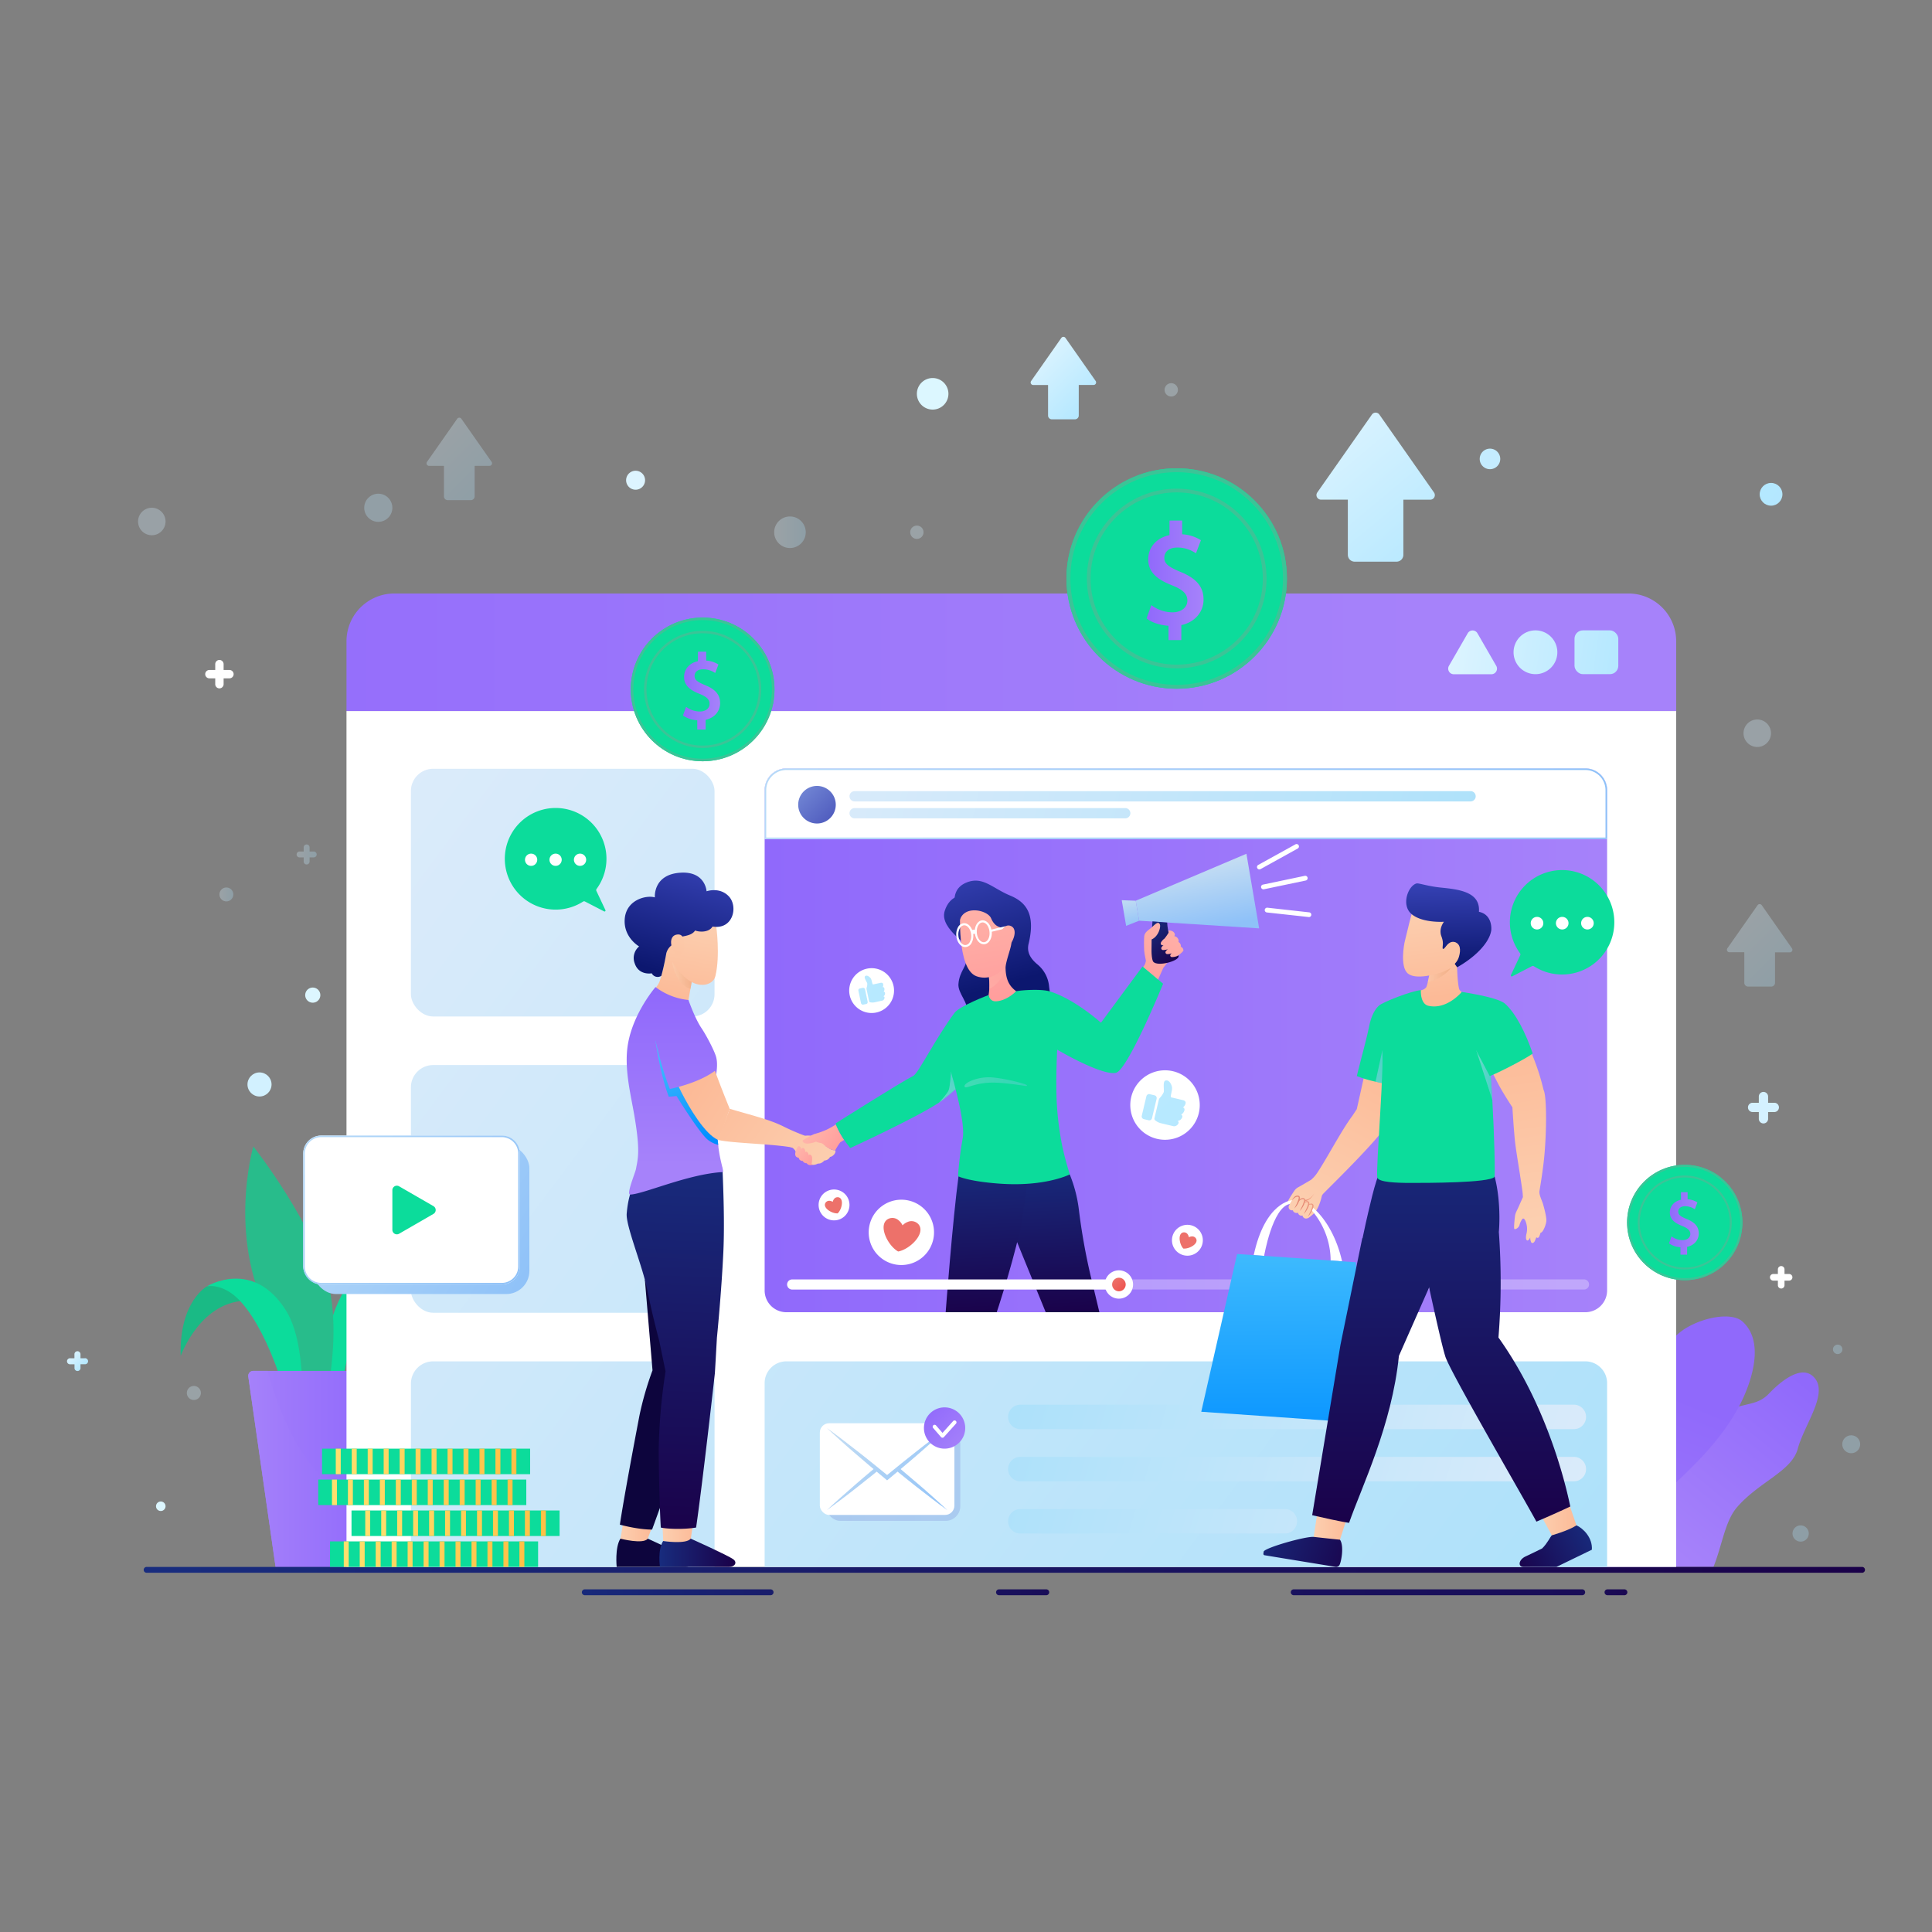 <svg xmlns="http://www.w3.org/2000/svg" xmlns:xlink="http://www.w3.org/1999/xlink" viewBox="0 0 1080 1080"><rect x="0" y="0" width="1080" height="1080" fill="#808080" stroke="none"/><defs><style>.cls-1{isolation:isolate;}.cls-2{fill:url(#linear-gradient);}.cls-3{fill:url(#linear-gradient-2);}.cls-4{fill:#0cdc9b;}.cls-5{fill:#28bc8b;}.cls-6{fill:#1aba85;}.cls-7{fill:url(#linear-gradient-3);}.cls-8{fill:url(#linear-gradient-4);}.cls-9{fill:url(#linear-gradient-5);}.cls-10{fill:url(#linear-gradient-6);}.cls-11{fill:url(#linear-gradient-7);}.cls-12{fill:url(#linear-gradient-8);}.cls-13{fill:url(#linear-gradient-9);}.cls-14,.cls-96{fill:#fff;}.cls-15{fill:url(#linear-gradient-10);}.cls-16{mix-blend-mode:soft-light;}.cls-17{fill:url(#linear-gradient-11);}.cls-18{fill:url(#linear-gradient-12);}.cls-19{fill:url(#linear-gradient-13);}.cls-20{fill:url(#linear-gradient-14);}.cls-21{fill:url(#linear-gradient-15);}.cls-22{fill:url(#linear-gradient-16);}.cls-23{fill:url(#linear-gradient-17);}.cls-24{fill:url(#linear-gradient-18);}.cls-25{fill:url(#linear-gradient-19);}.cls-26,.cls-27,.cls-28{mix-blend-mode:screen;}.cls-26{fill:url(#linear-gradient-20);}.cls-27{fill:url(#linear-gradient-21);}.cls-28{fill:url(#linear-gradient-22);}.cls-29{fill:url(#linear-gradient-23);}.cls-30{fill:url(#linear-gradient-24);}.cls-31{fill:url(#linear-gradient-25);}.cls-118,.cls-119,.cls-32,.cls-40,.cls-41,.cls-42,.cls-44,.cls-45,.cls-46,.cls-48,.cls-50,.cls-52,.cls-54,.cls-55,.cls-57,.cls-95,.cls-96{opacity:0.3;}.cls-107,.cls-108,.cls-110,.cls-115,.cls-128,.cls-32,.cls-65,.cls-68,.cls-81,.cls-82,.cls-95{mix-blend-mode:multiply;}.cls-32{fill:url(#linear-gradient-26);}.cls-33{fill:url(#linear-gradient-27);}.cls-34{fill:url(#linear-gradient-28);}.cls-35{fill:#3bc497;}.cls-36{fill:url(#linear-gradient-29);}.cls-37{fill:url(#linear-gradient-30);}.cls-38{fill:url(#linear-gradient-31);}.cls-39{fill:url(#linear-gradient-32);}.cls-40{fill:url(#linear-gradient-33);}.cls-41{fill:url(#linear-gradient-34);}.cls-42{fill:url(#linear-gradient-35);}.cls-43{fill:url(#linear-gradient-36);}.cls-44{fill:url(#linear-gradient-37);}.cls-45{fill:url(#linear-gradient-38);}.cls-46{fill:url(#linear-gradient-39);}.cls-47{fill:url(#linear-gradient-40);}.cls-48{fill:url(#linear-gradient-41);}.cls-49{fill:url(#linear-gradient-42);}.cls-50{fill:url(#linear-gradient-43);}.cls-51{fill:url(#linear-gradient-44);}.cls-52{fill:url(#linear-gradient-45);}.cls-53{fill:url(#linear-gradient-46);}.cls-54{fill:url(#linear-gradient-47);}.cls-55{fill:url(#linear-gradient-48);}.cls-56{fill:url(#linear-gradient-49);}.cls-57{fill:url(#linear-gradient-50);}.cls-58{fill:url(#linear-gradient-51);}.cls-59{fill:url(#linear-gradient-52);}.cls-60{fill:url(#linear-gradient-53);}.cls-61{fill:#0d053d;}.cls-62{fill:url(#linear-gradient-54);}.cls-63{fill:url(#linear-gradient-55);}.cls-64{fill:url(#linear-gradient-56);}.cls-107,.cls-108,.cls-110,.cls-65,.cls-81,.cls-82{opacity:0.5;}.cls-65{fill:url(#linear-gradient-57);}.cls-66{fill:url(#linear-gradient-58);}.cls-67{fill:url(#linear-gradient-59);}.cls-68{fill:url(#linear-gradient-60);}.cls-69{fill:url(#linear-gradient-61);}.cls-70{fill:url(#linear-gradient-62);}.cls-71{fill:url(#linear-gradient-63);}.cls-72{fill:url(#linear-gradient-64);}.cls-73{fill:url(#linear-gradient-65);}.cls-74{fill:url(#linear-gradient-66);}.cls-75{fill:url(#linear-gradient-67);}.cls-76{fill:url(#linear-gradient-68);}.cls-77{fill:url(#linear-gradient-69);}.cls-78{fill:url(#linear-gradient-70);}.cls-79{fill:url(#linear-gradient-71);}.cls-80{fill:url(#linear-gradient-72);}.cls-81{fill:url(#linear-gradient-73);}.cls-82{fill:url(#linear-gradient-74);}.cls-83{fill:url(#linear-gradient-75);}.cls-84{fill:url(#linear-gradient-76);}.cls-85{fill:url(#linear-gradient-77);}.cls-86{fill:url(#linear-gradient-78);}.cls-87{fill:url(#linear-gradient-79);}.cls-88{fill:url(#linear-gradient-80);}.cls-89{fill:url(#linear-gradient-81);}.cls-90{fill:url(#linear-gradient-82);}.cls-91{fill:url(#linear-gradient-83);}.cls-92{fill:url(#linear-gradient-84);}.cls-93{fill:url(#linear-gradient-85);}.cls-94{fill:url(#linear-gradient-86);}.cls-95{fill:url(#linear-gradient-87);}.cls-97{fill:url(#linear-gradient-88);}.cls-98{fill:url(#linear-gradient-89);}.cls-99{fill:url(#linear-gradient-90);}.cls-100{fill:url(#linear-gradient-91);}.cls-101{fill:url(#linear-gradient-92);}.cls-102{fill:url(#linear-gradient-93);}.cls-103{fill:url(#linear-gradient-94);}.cls-104{fill:url(#linear-gradient-95);}.cls-105{fill:url(#linear-gradient-96);}.cls-106{fill:url(#linear-gradient-97);}.cls-107{fill:url(#linear-gradient-98);}.cls-108{fill:url(#linear-gradient-99);}.cls-109{fill:url(#linear-gradient-100);}.cls-110{fill:url(#linear-gradient-101);}.cls-111{fill:url(#linear-gradient-102);}.cls-112{fill:url(#linear-gradient-103);}.cls-113{fill:url(#linear-gradient-104);}.cls-114{fill:url(#linear-gradient-105);}.cls-115{fill:url(#linear-gradient-106);}.cls-116{fill:url(#linear-gradient-107);}.cls-117{fill:url(#linear-gradient-108);}.cls-118{fill:url(#linear-gradient-109);}.cls-119{fill:url(#linear-gradient-110);}.cls-120{fill:url(#linear-gradient-111);}.cls-121{fill:url(#linear-gradient-112);}.cls-122{fill:url(#linear-gradient-113);}.cls-123{fill:url(#linear-gradient-114);}.cls-124{fill:url(#linear-gradient-115);}.cls-125{fill:url(#linear-gradient-116);}.cls-126{fill:url(#linear-gradient-117);}.cls-127{fill:url(#linear-gradient-118);}.cls-129{fill:url(#linear-gradient-119);}.cls-130{fill:url(#linear-gradient-120);}.cls-131{fill:url(#linear-gradient-121);}.cls-132{fill:url(#linear-gradient-122);}.cls-133{fill:url(#linear-gradient-123);}.cls-134{fill:url(#linear-gradient-124);}.cls-135{fill:url(#linear-gradient-125);}.cls-136{fill:url(#linear-gradient-126);}.cls-137{fill:url(#linear-gradient-127);}.cls-138{fill:url(#linear-gradient-128);}.cls-139{fill:url(#linear-gradient-129);}.cls-140{fill:url(#linear-gradient-130);}.cls-141{fill:url(#linear-gradient-131);}.cls-142{fill:url(#linear-gradient-132);}.cls-143{fill:url(#linear-gradient-133);}.cls-144{fill:url(#linear-gradient-134);}.cls-145{fill:url(#linear-gradient-135);}.cls-146{fill:url(#linear-gradient-136);}.cls-147{fill:url(#linear-gradient-137);}.cls-148{fill:url(#linear-gradient-138);}.cls-149{fill:url(#linear-gradient-139);}.cls-150{fill:url(#linear-gradient-140);}.cls-151{fill:url(#linear-gradient-141);}.cls-152{fill:url(#linear-gradient-142);}.cls-153{fill:url(#linear-gradient-143);}.cls-154{fill:url(#linear-gradient-144);}.cls-155{fill:url(#linear-gradient-145);}.cls-156{fill:url(#linear-gradient-146);}.cls-157{fill:url(#linear-gradient-147);}.cls-158{fill:url(#linear-gradient-148);}.cls-159{fill:url(#linear-gradient-149);}.cls-160{fill:url(#linear-gradient-150);}.cls-161{fill:url(#linear-gradient-151);}.cls-162{fill:url(#linear-gradient-152);}.cls-163{fill:url(#linear-gradient-153);}.cls-164{fill:url(#linear-gradient-154);}.cls-165{fill:url(#linear-gradient-155);}.cls-166{fill:url(#linear-gradient-156);}.cls-167{fill:url(#linear-gradient-157);}.cls-168{fill:url(#linear-gradient-158);}.cls-169{fill:url(#linear-gradient-159);}.cls-170{fill:url(#linear-gradient-160);}.cls-171{fill:url(#linear-gradient-161);}.cls-172{fill:url(#linear-gradient-162);}.cls-173{fill:url(#linear-gradient-163);}.cls-174{fill:url(#linear-gradient-164);}.cls-175{fill:url(#linear-gradient-165);}.cls-176{fill:url(#linear-gradient-166);}</style><linearGradient id="linear-gradient" x1="1005.36" y1="769.82" x2="928.92" y2="862.35" gradientUnits="userSpaceOnUse"><stop offset="0" stop-color="#9069fb"></stop><stop offset="1" stop-color="#a682fa"></stop></linearGradient><linearGradient id="linear-gradient-2" x1="943.05" y1="782.11" x2="883.21" y2="928.45" xlink:href="#linear-gradient"></linearGradient><linearGradient id="linear-gradient-3" x1="211.42" y1="821.13" x2="127.8" y2="821.13" xlink:href="#linear-gradient"></linearGradient><linearGradient id="linear-gradient-4" x1="210.39" y1="821.13" x2="136.13" y2="821.13" xlink:href="#linear-gradient"></linearGradient><linearGradient id="linear-gradient-5" x1="101.64" y1="877.55" x2="1048.49" y2="877.55" gradientUnits="userSpaceOnUse"><stop offset="0" stop-color="#182c7e"></stop><stop offset="1" stop-color="#1a0048"></stop></linearGradient><linearGradient id="linear-gradient-6" x1="301.19" y1="890.09" x2="676.09" y2="890.09" xlink:href="#linear-gradient-5"></linearGradient><linearGradient id="linear-gradient-7" x1="-196.24" y1="890.09" x2="1338.63" y2="890.09" xlink:href="#linear-gradient-5"></linearGradient><linearGradient id="linear-gradient-8" x1="391.36" y1="890.09" x2="668.3" y2="890.09" xlink:href="#linear-gradient-5"></linearGradient><linearGradient id="linear-gradient-9" x1="762.58" y1="890.09" x2="942.01" y2="890.09" xlink:href="#linear-gradient-5"></linearGradient><linearGradient id="linear-gradient-10" x1="6.79" y1="364.62" x2="798.35" y2="364.62" xlink:href="#linear-gradient"></linearGradient><linearGradient id="linear-gradient-11" x1="810" y1="352.56" x2="919.51" y2="368.58" gradientUnits="userSpaceOnUse"><stop offset="0" stop-color="#ddf4ff"></stop><stop offset="1" stop-color="#afe6ff"></stop></linearGradient><linearGradient id="linear-gradient-12" x1="809.29" y1="357.44" x2="918.79" y2="373.47" xlink:href="#linear-gradient-11"></linearGradient><linearGradient id="linear-gradient-13" x1="808.44" y1="363.23" x2="917.94" y2="379.25" xlink:href="#linear-gradient-11"></linearGradient><linearGradient id="linear-gradient-14" x1="427.44" y1="581.55" x2="898.38" y2="581.55" xlink:href="#linear-gradient"></linearGradient><linearGradient id="linear-gradient-15" x1="427.44" y1="449.32" x2="898.38" y2="449.32" gradientUnits="userSpaceOnUse"><stop offset="0" stop-color="#b5d9f8"></stop><stop offset="1" stop-color="#8ec1f8"></stop></linearGradient><linearGradient id="linear-gradient-16" x1="847.65" y1="959.56" x2="197.31" y2="473.48" gradientUnits="userSpaceOnUse"><stop offset="0" stop-color="#ade1fa"></stop><stop offset="1" stop-color="#dbebfa"></stop></linearGradient><linearGradient id="linear-gradient-17" x1="877.45" y1="919.69" x2="227.11" y2="433.61" xlink:href="#linear-gradient-16"></linearGradient><linearGradient id="linear-gradient-18" x1="798.02" y1="1025.95" x2="147.69" y2="539.87" xlink:href="#linear-gradient-16"></linearGradient><linearGradient id="linear-gradient-19" x1="722.76" y1="1126.65" x2="72.42" y2="640.56" xlink:href="#linear-gradient-16"></linearGradient><linearGradient id="linear-gradient-20" x1="579.31" y1="748.37" x2="888.23" y2="840.96" xlink:href="#linear-gradient-16"></linearGradient><linearGradient id="linear-gradient-21" x1="571.29" y1="775.14" x2="880.21" y2="867.73" xlink:href="#linear-gradient-16"></linearGradient><linearGradient id="linear-gradient-22" x1="556.61" y1="824.12" x2="865.53" y2="916.7" xlink:href="#linear-gradient-16"></linearGradient><linearGradient id="linear-gradient-23" x1="446.59" y1="439.73" x2="467.43" y2="460.56" gradientUnits="userSpaceOnUse"><stop offset="0" stop-color="#7489d6"></stop><stop offset="1" stop-color="#4b56bb"></stop></linearGradient><linearGradient id="linear-gradient-24" x1="833.49" y1="486.5" x2="457.57" y2="401.7" xlink:href="#linear-gradient-16"></linearGradient><linearGradient id="linear-gradient-25" x1="826.77" y1="516.26" x2="450.86" y2="431.47" xlink:href="#linear-gradient-16"></linearGradient><linearGradient id="linear-gradient-26" x1="461.59" y1="824.53" x2="536.81" y2="824.53" gradientUnits="userSpaceOnUse"><stop offset="0" stop-color="#7489d6"></stop><stop offset="1" stop-color="#7c90d9"></stop></linearGradient><linearGradient id="linear-gradient-27" x1="469.63" y1="798.02" x2="528.11" y2="849.69" gradientUnits="userSpaceOnUse"><stop offset="0" stop-color="#c2dcf3"></stop><stop offset="1" stop-color="#8ec1f8"></stop></linearGradient><linearGradient id="linear-gradient-28" x1="516.64" y1="786.88" x2="539.26" y2="809.51" xlink:href="#linear-gradient"></linearGradient><linearGradient id="linear-gradient-29" x1="381.81" y1="386.03" x2="402.57" y2="386.03" xlink:href="#linear-gradient"></linearGradient><linearGradient id="linear-gradient-30" x1="932.97" y1="683.91" x2="949.63" y2="683.91" xlink:href="#linear-gradient"></linearGradient><linearGradient id="linear-gradient-31" x1="640.94" y1="324.38" x2="672.79" y2="324.38" xlink:href="#linear-gradient"></linearGradient><linearGradient id="linear-gradient-32" x1="370.52" y1="278.6" x2="1028.65" y2="717.64" xlink:href="#linear-gradient-11"></linearGradient><linearGradient id="linear-gradient-33" x1="622.41" y1="196.37" x2="1084.45" y2="504.6" xlink:href="#linear-gradient-11"></linearGradient><linearGradient id="linear-gradient-34" x1="480.22" y1="275.97" x2="942.26" y2="584.2" xlink:href="#linear-gradient-11"></linearGradient><linearGradient id="linear-gradient-35" x1="66.34" y1="750.64" x2="364.97" y2="949.86" xlink:href="#linear-gradient-11"></linearGradient><linearGradient id="linear-gradient-36" x1="149.94" y1="-27.64" x2="1465.75" y2="850.16" gradientUnits="userSpaceOnUse"><stop offset="0" stop-color="#ddf4ff"></stop><stop offset="1" stop-color="#d9ffff"></stop></linearGradient><linearGradient id="linear-gradient-37" x1="122.67" y1="500.01" x2="130.43" y2="500.01" xlink:href="#linear-gradient-11"></linearGradient><linearGradient id="linear-gradient-38" x1="432.78" y1="297.53" x2="450.42" y2="297.53" xlink:href="#linear-gradient-11"></linearGradient><linearGradient id="linear-gradient-39" x1="1.58" y1="118.01" x2="1317.37" y2="995.8" xlink:href="#linear-gradient-11"></linearGradient><linearGradient id="linear-gradient-40" x1="558.13" y1="-11.81" x2="1043.39" y2="311.91" xlink:href="#linear-gradient-11"></linearGradient><linearGradient id="linear-gradient-41" x1="-176.21" y1="117.36" x2="1139.59" y2="995.16" xlink:href="#linear-gradient-11"></linearGradient><linearGradient id="linear-gradient-42" x1="-0.55" y1="781.71" x2="455.22" y2="1085.76" xlink:href="#linear-gradient-36"></linearGradient><linearGradient id="linear-gradient-43" x1="721.28" y1="235.71" x2="2037.09" y2="1113.51" xlink:href="#linear-gradient-11"></linearGradient><linearGradient id="linear-gradient-44" x1="31.11" y1="460.39" x2="755.54" y2="943.67" xlink:href="#linear-gradient-36"></linearGradient><linearGradient id="linear-gradient-45" x1="-202.63" y1="7.59" x2="396.51" y2="407.28" xlink:href="#linear-gradient-11"></linearGradient><linearGradient id="linear-gradient-46" x1="444.02" y1="-2.89" x2="1156.89" y2="472.67" xlink:href="#linear-gradient-11"></linearGradient><linearGradient id="linear-gradient-47" x1="759.68" y1="575.77" x2="1087.62" y2="794.55" xlink:href="#linear-gradient-11"></linearGradient><linearGradient id="linear-gradient-48" x1="-301.64" y1="-15.5" x2="1014.14" y2="862.29" xlink:href="#linear-gradient-11"></linearGradient><linearGradient id="linear-gradient-49" x1="-173.3" y1="393.83" x2="1142.5" y2="1271.63" xlink:href="#linear-gradient-11"></linearGradient><linearGradient id="linear-gradient-50" x1="165.81" y1="477.62" x2="177.02" y2="477.62" xlink:href="#linear-gradient-11"></linearGradient><linearGradient id="linear-gradient-51" x1="39.28" y1="756.91" x2="47.48" y2="765.11" xlink:href="#linear-gradient-11"></linearGradient><linearGradient id="linear-gradient-52" x1="722" y1="443.1" x2="2051.24" y2="1329.86" xlink:href="#linear-gradient-11"></linearGradient><linearGradient id="linear-gradient-53" x1="346.49" y1="857.47" x2="364.13" y2="857.47" gradientUnits="userSpaceOnUse"><stop offset="0" stop-color="#fccfb0"></stop><stop offset="1" stop-color="#fcba97"></stop></linearGradient><linearGradient id="linear-gradient-54" x1="370.56" y1="858.5" x2="389.09" y2="858.5" xlink:href="#linear-gradient-53"></linearGradient><linearGradient id="linear-gradient-55" x1="379" y1="646.62" x2="370.52" y2="863.97" xlink:href="#linear-gradient-5"></linearGradient><linearGradient id="linear-gradient-56" x1="391.51" y1="449.87" x2="375.49" y2="493.49" gradientTransform="translate(-75.2 131.56) rotate(-9.22)" xlink:href="#linear-gradient-53"></linearGradient><linearGradient id="linear-gradient-57" x1="379.98" y1="481.25" x2="390.32" y2="481.25" gradientTransform="translate(-75.2 131.56) rotate(-9.22)" gradientUnits="userSpaceOnUse"><stop offset="0" stop-color="#fccfb0"></stop><stop offset="1" stop-color="#e89f73"></stop></linearGradient><linearGradient id="linear-gradient-58" x1="392.72" y1="450.31" x2="376.69" y2="493.93" gradientTransform="translate(-75.2 131.56) rotate(-9.22)" xlink:href="#linear-gradient-53"></linearGradient><linearGradient id="linear-gradient-59" x1="377.24" y1="554.38" x2="377.24" y2="650.95" xlink:href="#linear-gradient"></linearGradient><linearGradient id="linear-gradient-60" x1="373.3" y1="577.38" x2="392.44" y2="639.25" gradientUnits="userSpaceOnUse"><stop offset="0" stop-color="#4ec6fd"></stop><stop offset="0" stop-color="#4ec6fd"></stop><stop offset="1" stop-color="#008eff"></stop></linearGradient><linearGradient id="linear-gradient-61" x1="462.82" y1="655.5" x2="386.92" y2="607.2" xlink:href="#linear-gradient-53"></linearGradient><linearGradient id="linear-gradient-62" x1="465.74" y1="681.79" x2="389.85" y2="633.5" gradientTransform="matrix(1, 0.07, -0.07, 1, 39.2, -50.08)" xlink:href="#linear-gradient-53"></linearGradient><linearGradient id="linear-gradient-63" x1="471.92" y1="672.08" x2="396.03" y2="623.79" gradientTransform="matrix(1, 0.07, -0.07, 1, 39.2, -50.08)" xlink:href="#linear-gradient-53"></linearGradient><linearGradient id="linear-gradient-64" x1="472.85" y1="670.62" x2="396.96" y2="622.32" gradientTransform="matrix(1, 0.07, -0.07, 1, 39.2, -50.08)" xlink:href="#linear-gradient-53"></linearGradient><linearGradient id="linear-gradient-65" x1="382.64" y1="554.38" x2="382.64" y2="650.94" xlink:href="#linear-gradient"></linearGradient><linearGradient id="linear-gradient-66" x1="389.39" y1="475.74" x2="370.7" y2="543.4" gradientUnits="userSpaceOnUse"><stop offset="0" stop-color="#3945ba"></stop><stop offset="1" stop-color="#0c176f"></stop></linearGradient><linearGradient id="linear-gradient-67" x1="385.01" y1="511.22" x2="368.98" y2="554.84" xlink:href="#linear-gradient-53"></linearGradient><linearGradient id="linear-gradient-68" x1="368.61" y1="868.02" x2="411.08" y2="868.02" xlink:href="#linear-gradient-5"></linearGradient><linearGradient id="linear-gradient-69" x1="469.56" y1="640.83" x2="453.23" y2="630.44" gradientUnits="userSpaceOnUse"><stop offset="0" stop-color="#ff9e9d"></stop><stop offset="1" stop-color="#ffb5aa"></stop></linearGradient><linearGradient id="linear-gradient-70" x1="455.28" y1="649.73" x2="444.7" y2="643" xlink:href="#linear-gradient-69"></linearGradient><linearGradient id="linear-gradient-71" x1="527.82" y1="481.48" x2="548.74" y2="554.03" xlink:href="#linear-gradient-66"></linearGradient><linearGradient id="linear-gradient-72" x1="562.29" y1="556.43" x2="550.32" y2="489.75" xlink:href="#linear-gradient-69"></linearGradient><linearGradient id="linear-gradient-73" x1="532.92" y1="623.27" x2="529.55" y2="594.38" xlink:href="#linear-gradient-27"></linearGradient><linearGradient id="linear-gradient-74" x1="564.1" y1="531.68" x2="552.91" y2="550.88" xlink:href="#linear-gradient-69"></linearGradient><linearGradient id="linear-gradient-75" x1="587.23" y1="649.92" x2="591.23" y2="737.39" xlink:href="#linear-gradient-5"></linearGradient><linearGradient id="linear-gradient-76" x1="549.46" y1="648.13" x2="553.63" y2="739.13" xlink:href="#linear-gradient-5"></linearGradient><linearGradient id="linear-gradient-77" x1="530.4" y1="480.73" x2="551.32" y2="553.29" xlink:href="#linear-gradient-66"></linearGradient><linearGradient id="linear-gradient-78" x1="559.21" y1="556.16" x2="548.69" y2="497.57" xlink:href="#linear-gradient-69"></linearGradient><linearGradient id="linear-gradient-79" x1="545.27" y1="476.45" x2="566.19" y2="549" xlink:href="#linear-gradient-66"></linearGradient><linearGradient id="linear-gradient-80" x1="569.08" y1="554.64" x2="558.48" y2="495.56" xlink:href="#linear-gradient-69"></linearGradient><linearGradient id="linear-gradient-81" x1="638.17" y1="552.74" x2="658.04" y2="510.86" xlink:href="#linear-gradient-69"></linearGradient><linearGradient id="linear-gradient-82" x1="664.91" y1="486.27" x2="671.35" y2="519.94" xlink:href="#linear-gradient-27"></linearGradient><linearGradient id="linear-gradient-83" x1="630.38" y1="502.31" x2="634.09" y2="519.15" xlink:href="#linear-gradient-27"></linearGradient><linearGradient id="linear-gradient-84" x1="733.33" y1="551.23" x2="746.34" y2="573.62" gradientTransform="translate(-174.11 97.87) rotate(-9.67)" xlink:href="#linear-gradient-5"></linearGradient><linearGradient id="linear-gradient-85" x1="631.33" y1="549.52" x2="651.53" y2="506.95" xlink:href="#linear-gradient-69"></linearGradient><linearGradient id="linear-gradient-86" x1="642.89" y1="555" x2="663.09" y2="512.43" xlink:href="#linear-gradient-69"></linearGradient><linearGradient id="linear-gradient-87" x1="537.86" y1="603.86" x2="578.47" y2="608.9" xlink:href="#linear-gradient-27"></linearGradient><linearGradient id="linear-gradient-88" x1="622.65" y1="715.2" x2="628.58" y2="721.13" gradientUnits="userSpaceOnUse"><stop offset="0" stop-color="#ed716a"></stop><stop offset="1" stop-color="#ed534e"></stop></linearGradient><linearGradient id="linear-gradient-89" x1="731.02" y1="681.35" x2="778.43" y2="592.22" xlink:href="#linear-gradient-53"></linearGradient><linearGradient id="linear-gradient-90" x1="724.23" y1="676.61" x2="738.42" y2="667.35" gradientUnits="userSpaceOnUse"><stop offset="0" stop-color="#db7465"></stop><stop offset="1" stop-color="#fcba97"></stop></linearGradient><linearGradient id="linear-gradient-91" x1="717.5" y1="669.18" x2="718.43" y2="820.73" xlink:href="#linear-gradient-60"></linearGradient><linearGradient id="linear-gradient-92" x1="860.32" y1="849.77" x2="881.78" y2="849.77" xlink:href="#linear-gradient-53"></linearGradient><linearGradient id="linear-gradient-93" x1="890.55" y1="856.05" x2="845.48" y2="879.69" xlink:href="#linear-gradient-5"></linearGradient><linearGradient id="linear-gradient-94" x1="734.33" y1="853.45" x2="754.05" y2="853.45" xlink:href="#linear-gradient-53"></linearGradient><linearGradient id="linear-gradient-95" x1="771.91" y1="628.27" x2="771.91" y2="861.21" xlink:href="#linear-gradient-5"></linearGradient><linearGradient id="linear-gradient-96" x1="832.3" y1="628.27" x2="832.3" y2="861.21" xlink:href="#linear-gradient-5"></linearGradient><linearGradient id="linear-gradient-97" x1="859.93" y1="682.56" x2="844.58" y2="579.4" xlink:href="#linear-gradient-53"></linearGradient><linearGradient id="linear-gradient-98" x1="777.59" y1="633.52" x2="769.8" y2="584.08" xlink:href="#linear-gradient-27"></linearGradient><linearGradient id="linear-gradient-99" x1="825.22" y1="600.99" x2="834.21" y2="600.99" xlink:href="#linear-gradient-27"></linearGradient><linearGradient id="linear-gradient-100" x1="799.48" y1="507.61" x2="805.99" y2="557.02" xlink:href="#linear-gradient-53"></linearGradient><linearGradient id="linear-gradient-101" x1="798.12" y1="545.14" x2="810.93" y2="545.14" gradientTransform="matrix(1, 0, 0, 1, 0, 0)" xlink:href="#linear-gradient-57"></linearGradient><linearGradient id="linear-gradient-102" x1="700.88" y1="855.79" x2="761.09" y2="876.41" xlink:href="#linear-gradient-5"></linearGradient><linearGradient id="linear-gradient-103" x1="798.59" y1="507.73" x2="805.1" y2="557.14" xlink:href="#linear-gradient-53"></linearGradient><linearGradient id="linear-gradient-104" x1="809.35" y1="490" x2="810.51" y2="540.41" xlink:href="#linear-gradient-66"></linearGradient><linearGradient id="linear-gradient-105" x1="808.2" y1="506.46" x2="814.71" y2="555.87" xlink:href="#linear-gradient-53"></linearGradient><linearGradient id="linear-gradient-106" x1="178.97" y1="643.57" x2="295.49" y2="722.42" xlink:href="#linear-gradient-15"></linearGradient><linearGradient id="linear-gradient-107" x1="172.45" y1="637.43" x2="287.64" y2="715.38" xlink:href="#linear-gradient-15"></linearGradient><linearGradient id="linear-gradient-108" x1="733.69" y1="237.39" x2="811.15" y2="330.2" xlink:href="#linear-gradient-11"></linearGradient><linearGradient id="linear-gradient-109" x1="966.67" y1="514.87" x2="1000.99" y2="549.19" xlink:href="#linear-gradient-11"></linearGradient><linearGradient id="linear-gradient-110" x1="239.75" y1="242.92" x2="274.07" y2="277.24" xlink:href="#linear-gradient-11"></linearGradient><linearGradient id="linear-gradient-111" x1="577.45" y1="197.7" x2="611.77" y2="232.02" xlink:href="#linear-gradient-11"></linearGradient><linearGradient id="linear-gradient-112" x1="597.09" y1="792.35" x2="612.38" y2="805.75" gradientTransform="matrix(0.99, 0.17, -0.17, 0.99, 107.77, -116.5)" xlink:href="#linear-gradient-88"></linearGradient><linearGradient id="linear-gradient-113" x1="488.42" y1="587.39" x2="495.65" y2="593.72" gradientTransform="translate(-170.12 339.46) rotate(-23.15)" xlink:href="#linear-gradient-88"></linearGradient><linearGradient id="linear-gradient-114" x1="749.58" y1="809.06" x2="756.8" y2="815.39" gradientTransform="translate(367.61 -321.73) rotate(26.28)" xlink:href="#linear-gradient-88"></linearGradient><linearGradient id="linear-gradient-115" x1="70.92" y1="264.63" x2="792.48" y2="746" gradientTransform="matrix(1, 0, 0, 1, -17.22, -38.46)" xlink:href="#linear-gradient-11"></linearGradient><linearGradient id="linear-gradient-116" x1="-483.38" y1="-114.43" x2="929.41" y2="828.07" gradientTransform="translate(152.44 -173.03) rotate(13.36)" xlink:href="#linear-gradient-11"></linearGradient><linearGradient id="linear-gradient-117" x1="104.83" y1="247.53" x2="570.14" y2="557.95" gradientTransform="translate(-2.13 56.11)" xlink:href="#linear-gradient-11"></linearGradient><linearGradient id="linear-gradient-118" x1="-252.63" y1="3.08" x2="658.44" y2="610.87" gradientTransform="translate(-95.59 167.69) rotate(-11.99)" xlink:href="#linear-gradient-11"></linearGradient><linearGradient id="linear-gradient-119" x1="189.09" y1="868.78" x2="308.59" y2="868.78" gradientUnits="userSpaceOnUse"><stop offset="0" stop-color="#ffe16f"></stop><stop offset="1" stop-color="#ffbb3f"></stop></linearGradient><linearGradient id="linear-gradient-120" x1="189.08" y1="868.78" x2="308.59" y2="868.78" xlink:href="#linear-gradient-119"></linearGradient><linearGradient id="linear-gradient-121" x1="189.09" y1="868.78" x2="308.58" y2="868.78" xlink:href="#linear-gradient-119"></linearGradient><linearGradient id="linear-gradient-122" x1="189.09" y1="868.78" x2="308.6" y2="868.78" xlink:href="#linear-gradient-119"></linearGradient><linearGradient id="linear-gradient-123" x1="189.09" y1="868.78" x2="308.6" y2="868.78" xlink:href="#linear-gradient-119"></linearGradient><linearGradient id="linear-gradient-124" x1="189.09" y1="868.78" x2="308.59" y2="868.78" xlink:href="#linear-gradient-119"></linearGradient><linearGradient id="linear-gradient-125" x1="189.09" y1="868.78" x2="308.6" y2="868.78" xlink:href="#linear-gradient-119"></linearGradient><linearGradient id="linear-gradient-126" x1="189.09" y1="868.78" x2="308.59" y2="868.78" xlink:href="#linear-gradient-119"></linearGradient><linearGradient id="linear-gradient-127" x1="189.09" y1="868.78" x2="308.59" y2="868.78" xlink:href="#linear-gradient-119"></linearGradient><linearGradient id="linear-gradient-128" x1="189.09" y1="868.78" x2="308.59" y2="868.78" xlink:href="#linear-gradient-119"></linearGradient><linearGradient id="linear-gradient-129" x1="189.09" y1="868.78" x2="308.59" y2="868.78" xlink:href="#linear-gradient-119"></linearGradient><linearGradient id="linear-gradient-130" x1="189.09" y1="868.78" x2="308.59" y2="868.78" xlink:href="#linear-gradient-119"></linearGradient><linearGradient id="linear-gradient-131" x1="201.1" y1="851.51" x2="320.6" y2="851.51" xlink:href="#linear-gradient-119"></linearGradient><linearGradient id="linear-gradient-132" x1="201.09" y1="851.51" x2="320.6" y2="851.51" xlink:href="#linear-gradient-119"></linearGradient><linearGradient id="linear-gradient-133" x1="201.09" y1="851.51" x2="320.6" y2="851.51" xlink:href="#linear-gradient-119"></linearGradient><linearGradient id="linear-gradient-134" x1="201.1" y1="851.51" x2="320.59" y2="851.51" xlink:href="#linear-gradient-119"></linearGradient><linearGradient id="linear-gradient-135" x1="201.09" y1="851.51" x2="320.6" y2="851.51" xlink:href="#linear-gradient-119"></linearGradient><linearGradient id="linear-gradient-136" x1="201.09" y1="851.51" x2="320.6" y2="851.51" xlink:href="#linear-gradient-119"></linearGradient><linearGradient id="linear-gradient-137" x1="201.1" y1="851.51" x2="320.59" y2="851.51" xlink:href="#linear-gradient-119"></linearGradient><linearGradient id="linear-gradient-138" x1="201.09" y1="851.51" x2="320.6" y2="851.51" xlink:href="#linear-gradient-119"></linearGradient><linearGradient id="linear-gradient-139" x1="201.09" y1="851.51" x2="320.6" y2="851.51" xlink:href="#linear-gradient-119"></linearGradient><linearGradient id="linear-gradient-140" x1="201.1" y1="851.51" x2="320.59" y2="851.51" xlink:href="#linear-gradient-119"></linearGradient><linearGradient id="linear-gradient-141" x1="201.09" y1="851.51" x2="320.6" y2="851.51" xlink:href="#linear-gradient-119"></linearGradient><linearGradient id="linear-gradient-142" x1="201.09" y1="851.51" x2="320.6" y2="851.51" xlink:href="#linear-gradient-119"></linearGradient><linearGradient id="linear-gradient-143" x1="182.48" y1="834.23" x2="301.99" y2="834.23" xlink:href="#linear-gradient-119"></linearGradient><linearGradient id="linear-gradient-144" x1="182.48" y1="834.23" x2="301.99" y2="834.23" xlink:href="#linear-gradient-119"></linearGradient><linearGradient id="linear-gradient-145" x1="182.49" y1="834.23" x2="301.98" y2="834.23" xlink:href="#linear-gradient-119"></linearGradient><linearGradient id="linear-gradient-146" x1="182.49" y1="834.23" x2="302" y2="834.23" xlink:href="#linear-gradient-119"></linearGradient><linearGradient id="linear-gradient-147" x1="182.49" y1="834.23" x2="302" y2="834.23" xlink:href="#linear-gradient-119"></linearGradient><linearGradient id="linear-gradient-148" x1="182.49" y1="834.23" x2="301.99" y2="834.23" xlink:href="#linear-gradient-119"></linearGradient><linearGradient id="linear-gradient-149" x1="182.49" y1="834.23" x2="301.99" y2="834.23" xlink:href="#linear-gradient-119"></linearGradient><linearGradient id="linear-gradient-150" x1="182.49" y1="834.23" x2="301.99" y2="834.23" xlink:href="#linear-gradient-119"></linearGradient><linearGradient id="linear-gradient-151" x1="182.49" y1="834.23" x2="301.99" y2="834.23" xlink:href="#linear-gradient-119"></linearGradient><linearGradient id="linear-gradient-152" x1="182.49" y1="834.23" x2="301.99" y2="834.23" xlink:href="#linear-gradient-119"></linearGradient><linearGradient id="linear-gradient-153" x1="182.49" y1="834.23" x2="301.99" y2="834.23" xlink:href="#linear-gradient-119"></linearGradient><linearGradient id="linear-gradient-154" x1="182.49" y1="834.23" x2="301.99" y2="834.23" xlink:href="#linear-gradient-119"></linearGradient><linearGradient id="linear-gradient-155" x1="184.62" y1="816.95" x2="304.13" y2="816.95" xlink:href="#linear-gradient-119"></linearGradient><linearGradient id="linear-gradient-156" x1="184.63" y1="816.95" x2="304.13" y2="816.95" xlink:href="#linear-gradient-119"></linearGradient><linearGradient id="linear-gradient-157" x1="184.63" y1="816.95" x2="304.13" y2="816.95" xlink:href="#linear-gradient-119"></linearGradient><linearGradient id="linear-gradient-158" x1="184.62" y1="816.95" x2="304.13" y2="816.95" xlink:href="#linear-gradient-119"></linearGradient><linearGradient id="linear-gradient-159" x1="184.63" y1="816.95" x2="304.12" y2="816.95" xlink:href="#linear-gradient-119"></linearGradient><linearGradient id="linear-gradient-160" x1="184.62" y1="816.95" x2="304.13" y2="816.95" xlink:href="#linear-gradient-119"></linearGradient><linearGradient id="linear-gradient-161" x1="184.62" y1="816.95" x2="304.13" y2="816.95" xlink:href="#linear-gradient-119"></linearGradient><linearGradient id="linear-gradient-162" x1="184.63" y1="816.95" x2="304.12" y2="816.95" xlink:href="#linear-gradient-119"></linearGradient><linearGradient id="linear-gradient-163" x1="184.62" y1="816.95" x2="304.13" y2="816.95" xlink:href="#linear-gradient-119"></linearGradient><linearGradient id="linear-gradient-164" x1="184.62" y1="816.95" x2="304.13" y2="816.95" xlink:href="#linear-gradient-119"></linearGradient><linearGradient id="linear-gradient-165" x1="184.63" y1="816.95" x2="304.13" y2="816.95" xlink:href="#linear-gradient-119"></linearGradient><linearGradient id="linear-gradient-166" x1="184.62" y1="816.95" x2="304.13" y2="816.95" xlink:href="#linear-gradient-119"></linearGradient></defs><title>Affiliate Marketing</title><g class="cls-1"><g id="Layer_1" data-name="Layer 1"><path class="cls-2" d="M1005,809.75c-3.38,12.76-21.48,18.41-33.94,32.74-6.85,7.9-8.33,21.33-13.22,33.43h-65c2.08-12.94,5.85-27.31,12.55-33.43C919,830.06,930.53,832.68,941,824s11.19-28.3,22.51-34.34a42.76,42.76,0,0,1,8.5-3.4c6.76-1.91,11.86-2,16.78-7.16,6.79-7.15,19.22-17.35,26-8.29S1008.4,797,1005,809.75Z"></path><path class="cls-3" d="M974,782.47c-.61,1.3-1.27,2.57-1.94,3.81-15.17,28.63-43.63,47.79-52.59,60.4-6.39,9-11.89,18.8-15.27,29.24H885.72c1.75-16.32,4.16-32.53,8.75-48.25a270.05,270.05,0,0,1,14.66-37.8c7.64-16.57,15-31.47,28.43-43.79,9.59-8.81,29.66-13.54,36.51-7.33C986.65,750.13,979,771.82,974,782.47Z"></path><path class="cls-4" d="M189,794.3s-18.47-41.47,6.28-77.35c17.1-24.77,63.44-16.87,69.73,30.89,0,0-9.89-32.13-31.18-30.57C200.21,719.72,193.1,751.68,189,794.3Z"></path><path class="cls-5" d="M141.61,640.86s36,45.63,42.88,81-6.74,79.71-6.74,79.71-.46-21.25-24.29-60.58C125.76,695.29,141.61,640.86,141.61,640.86Z"></path><path class="cls-6" d="M115.73,719.05S100.12,727.39,101,758c0,0,11.27-31.67,38.14-30.89,0,0-9-10.55-23.42-8"></path><path class="cls-4" d="M167.09,813.43s7.75-56.93-7.19-80.79c-18.47-29.5-44.17-13.59-44.17-13.59s6.53-1.47,14.33,4.42C144.5,734.36,160.44,770.73,167.09,813.43Z"></path><path class="cls-7" d="M211,769.51l-9.72,67.84-5.53,38.57H154.05L138.8,769.51a2.8,2.8,0,0,1,2.77-3.17h66.66A2.79,2.79,0,0,1,211,769.51Z"></path><path class="cls-8" d="M201.26,837.35l-5.53,38.57H154.05L138.8,769.51a2.8,2.8,0,0,1,2.77-3.17h8.06C153.83,782.2,169.4,831.44,201.26,837.35Z"></path><path class="cls-9" d="M1040.77,879.19H82.1a1.64,1.64,0,1,1,0-3.27h958.67a1.64,1.64,0,1,1,0,3.27Z"></path><path class="cls-10" d="M430.64,891.73H326.78a1.64,1.64,0,0,1,0-3.27H430.64a1.64,1.64,0,1,1,0,3.27Z"></path><path class="cls-11" d="M884.59,891.73H723.08a1.64,1.64,0,0,1,0-3.27H884.59a1.64,1.64,0,0,1,0,3.27Z"></path><path class="cls-12" d="M585,891.73H558.58a1.64,1.64,0,1,1,0-3.27H585a1.64,1.64,0,0,1,0,3.27Z"></path><path class="cls-13" d="M908.19,891.73h-9.72a1.64,1.64,0,0,1,0-3.27h9.72a1.64,1.64,0,0,1,0,3.27Z"></path><rect class="cls-14" x="193.69" y="397.47" width="743.29" height="478.45"></rect><path class="cls-15" d="M220.4,331.77H910.28A26.71,26.71,0,0,1,937,358.48v39a0,0,0,0,1,0,0H193.69a0,0,0,0,1,0,0v-39A26.71,26.71,0,0,1,220.4,331.77Z"></path><g class="cls-16"><rect class="cls-17" x="880.16" y="352.38" width="24.48" height="24.48" rx="4.67"></rect><path class="cls-18" d="M858.33,376.86h0a12.24,12.24,0,0,1-12.24-12.24h0a12.24,12.24,0,0,1,12.24-12.24h0a12.24,12.24,0,0,1,12.24,12.24h0A12.24,12.24,0,0,1,858.33,376.86Z"></path><path class="cls-19" d="M810,372.15,820.46,354a3.14,3.14,0,0,1,5.44,0l10.51,18.2a3.14,3.14,0,0,1-2.72,4.71h-21A3.14,3.14,0,0,1,810,372.15Z"></path></g><path class="cls-20" d="M898.38,441.73V721.39a12.17,12.17,0,0,1-12.18,12.15H439.59a12.16,12.16,0,0,1-12.15-12.15V441.73a12.17,12.17,0,0,1,12.15-12.18H886.2A12.18,12.18,0,0,1,898.38,441.73Z"></path><path class="cls-14" d="M898.38,441.73v27.35H427.44V441.73a12.17,12.17,0,0,1,12.15-12.18H886.2A12.18,12.18,0,0,1,898.38,441.73Z"></path><path class="cls-21" d="M886.2,430.44a11.3,11.3,0,0,1,11.29,11.29v26.46H428.32V441.73a11.29,11.29,0,0,1,11.27-11.29H886.2m0-.89H439.59a12.17,12.17,0,0,0-12.15,12.18v27.35H898.38V441.73a12.18,12.18,0,0,0-12.18-12.18Z"></path><path class="cls-22" d="M898.38,773.15V875.92H427.44V773.15A12.17,12.17,0,0,1,439.59,761H886.2A12.18,12.18,0,0,1,898.38,773.15Z"></path><rect class="cls-23" x="229.7" y="429.74" width="169.73" height="138.48" rx="12.46"></rect><rect class="cls-24" x="229.7" y="595.36" width="169.73" height="138.48" rx="12.46"></rect><path class="cls-25" d="M399.44,773.44V875.92H229.71V773.44A12.46,12.46,0,0,1,242.16,761H387A12.47,12.47,0,0,1,399.44,773.44Z"></path><path class="cls-26" d="M879.79,798.9H570.37a6.83,6.83,0,0,1-6.83-6.84h0a6.84,6.84,0,0,1,6.83-6.84H879.79a6.84,6.84,0,0,1,6.83,6.84h0A6.83,6.83,0,0,1,879.79,798.9Z"></path><path class="cls-27" d="M879.79,828.07H570.37a6.83,6.83,0,0,1-6.83-6.84h0a6.83,6.83,0,0,1,6.83-6.83H879.79a6.83,6.83,0,0,1,6.83,6.83h0A6.83,6.83,0,0,1,879.79,828.07Z"></path><path class="cls-28" d="M718.24,857.24H570.37a6.83,6.83,0,0,1-6.83-6.84h0a6.83,6.83,0,0,1,6.83-6.83H718.24a6.83,6.83,0,0,1,6.84,6.83h0A6.84,6.84,0,0,1,718.24,857.24Z"></path><path class="cls-29" d="M467.2,449.84a10.5,10.5,0,1,1-10.49-10.5A10.5,10.5,0,0,1,467.2,449.84Z"></path><path class="cls-30" d="M822.05,448H477.75a2.88,2.88,0,0,1-2.88-2.88h0a2.87,2.87,0,0,1,2.88-2.87h344.3a2.87,2.87,0,0,1,2.88,2.87h0A2.88,2.88,0,0,1,822.05,448Z"></path><path class="cls-31" d="M629,457.47H477.75a2.87,2.87,0,0,1-2.88-2.87h0a2.88,2.88,0,0,1,2.88-2.88H629a2.88,2.88,0,0,1,2.88,2.88h0A2.87,2.87,0,0,1,629,457.47Z"></path><rect class="cls-32" x="461.59" y="798.9" width="75.22" height="51.26" rx="8.17"></rect><rect class="cls-14" x="458.29" y="795.6" width="75.22" height="51.26" rx="5.2"></rect><path class="cls-33" d="M513.31,829.61c-3.25-2.81-6.56-5.61-9.86-8.38q5-4.15,9.86-8.39c2.76-2.37,5.49-4.78,8.21-7.19s5.42-4.86,8.06-7.38c-3,2.11-5.85,4.34-8.78,6.51s-5.77,4.42-8.63,6.68c-5.48,4.29-10.89,8.68-16.27,13.09l-7.73-6.3c-2.85-2.26-5.67-4.56-8.55-6.79s-5.74-4.47-8.63-6.68-5.81-4.4-8.78-6.51c2.64,2.51,5.38,4.91,8.07,7.37s5.45,4.83,8.21,7.2,5.53,4.73,8.3,7.09l1.55,1.29-1.56,1.3c-2.76,2.36-5.56,4.69-8.3,7.09s-5.49,4.78-8.2,7.21-5.42,4.84-8.07,7.37c3-2.11,5.86-4.34,8.78-6.51s5.77-4.43,8.63-6.68,5.7-4.53,8.55-6.79l1.89-1.55,5.11,4.26.73.61.73-.61,5.1-4.26c3.46,2.8,6.94,5.6,10.44,8.34,2.86,2.25,5.74,4.46,8.63,6.68s5.8,4.4,8.78,6.51c-2.64-2.53-5.37-4.92-8.07-7.39S516.07,832,513.31,829.61Z"></path><path class="cls-34" d="M539.57,798.27A11.54,11.54,0,1,1,528,786.73,11.54,11.54,0,0,1,539.57,798.27Z"></path><path class="cls-14" d="M526.84,803.71h0a1.11,1.11,0,0,1-.81-.38l-4.4-5.08a1.1,1.1,0,0,1,.11-1.52,1.08,1.08,0,0,1,1.52.11l3.6,4.16,6-6.67a1.08,1.08,0,0,1,1.6,1.44l-6.82,7.58A1.09,1.09,0,0,1,526.84,803.71Z"></path><circle class="cls-4" cx="392.78" cy="385.39" r="40.16"></circle><circle class="cls-35" cx="392.78" cy="385.39" r="40.16"></circle><circle class="cls-4" cx="392.78" cy="385.39" r="38.74"></circle><circle class="cls-35" cx="392.78" cy="385.39" r="32.74"></circle><circle class="cls-4" cx="392.78" cy="385.39" r="31.39"></circle><path class="cls-36" d="M394.17,383c-4.58-1.89-5.91-3.06-5.91-5.18,0-1.7,1.24-3.68,4.71-3.68a11.73,11.73,0,0,1,6.11,1.64l.73.42,1.8-4.74-.53-.31a14.17,14.17,0,0,0-6.31-1.86v-5h-4.62v5.31c-4.72,1-7.74,4.42-7.74,8.85,0,5.31,4.29,7.72,8.91,9.54,3.79,1.54,5.34,3.11,5.34,5.43,0,2.54-2.21,4.31-5.38,4.31a12.85,12.85,0,0,1-7-2.09l-.77-.51-1.72,4.82.44.31a15.32,15.32,0,0,0,7.54,2.37v5.2h4.68v-5.45c4.87-1.05,8.1-4.72,8.1-9.32S400.05,385.38,394.17,383Z"></path><circle class="cls-4" cx="941.78" cy="683.39" r="32.22"></circle><circle class="cls-35" cx="941.78" cy="683.39" r="32.22"></circle><circle class="cls-4" cx="941.78" cy="683.39" r="31.09"></circle><circle class="cls-35" cx="941.78" cy="683.39" r="26.27"></circle><circle class="cls-4" cx="941.78" cy="683.39" r="25.18"></circle><path class="cls-37" d="M942.9,681.46c-3.68-1.52-4.75-2.46-4.75-4.16,0-1.36,1-3,3.79-3a9.38,9.38,0,0,1,4.89,1.32l.59.34,1.44-3.8-.42-.25a11.23,11.23,0,0,0-5.06-1.49v-4h-3.71v4.25c-3.79.81-6.21,3.55-6.21,7.11,0,4.26,3.44,6.2,7.15,7.65,3,1.24,4.29,2.5,4.29,4.36,0,2-1.78,3.45-4.32,3.45a10.33,10.33,0,0,1-5.6-1.67l-.62-.41L933,695.05l.36.25a12.3,12.3,0,0,0,6,1.9v4.17h3.75V697c3.91-.83,6.5-3.78,6.5-7.47S947.62,683.38,942.9,681.46Z"></path><circle class="cls-4" cx="657.78" cy="323.39" r="61.61"></circle><circle class="cls-35" cx="657.78" cy="323.39" r="61.61"></circle><circle class="cls-4" cx="657.78" cy="323.39" r="59.44"></circle><circle class="cls-35" cx="657.78" cy="323.39" r="50.23"></circle><circle class="cls-4" cx="657.78" cy="323.39" r="48.15"></circle><path class="cls-38" d="M659.92,319.7c-7-2.91-9.07-4.7-9.07-7.95,0-2.61,1.89-5.66,7.23-5.66a17.82,17.82,0,0,1,9.36,2.53l1.13.64,2.75-7.27-.8-.48a21.71,21.71,0,0,0-9.68-2.84V291h-7.09v8.13c-7.25,1.54-11.88,6.78-11.88,13.58,0,8.16,6.58,11.86,13.67,14.64,5.82,2.36,8.2,4.78,8.2,8.34,0,3.89-3.4,6.6-8.26,6.6a19.7,19.7,0,0,1-10.71-3.2l-1.18-.78-2.65,7.39.68.49c2.77,2,7.22,3.35,11.58,3.62v8h7.17v-8.37c7.47-1.6,12.42-7.25,12.42-14.29S668.94,323.38,659.92,319.7Z"></path><path class="cls-39" d="M360.6,268.44a5.3,5.3,0,1,1-5.29-5.29A5.29,5.29,0,0,1,360.6,268.44Z"></path><path class="cls-40" d="M658.45,217.93a3.72,3.72,0,1,1-3.72-3.72A3.72,3.72,0,0,1,658.45,217.93Z"></path><path class="cls-41" d="M516.26,297.53a3.72,3.72,0,1,1-3.72-3.72A3.71,3.71,0,0,1,516.26,297.53Z"></path><path class="cls-42" d="M112.29,778.68a3.92,3.92,0,1,1-3.92-3.92A3.91,3.91,0,0,1,112.29,778.68Z"></path><path class="cls-43" d="M530.18,220.14a8.82,8.82,0,1,1-8.82-8.82A8.82,8.82,0,0,1,530.18,220.14Z"></path><path class="cls-44" d="M130.43,500a3.88,3.88,0,1,1-3.88-3.88A3.88,3.88,0,0,1,130.43,500Z"></path><path class="cls-45" d="M450.42,297.53a8.82,8.82,0,1,1-8.82-8.82A8.82,8.82,0,0,1,450.42,297.53Z"></path><path class="cls-46" d="M1039.85,807.35a5,5,0,1,1-5-5A5,5,0,0,1,1039.85,807.35Z"></path><circle class="cls-47" cx="990.03" cy="276.32" r="6.36"></circle><path class="cls-48" d="M92.54,291.53a7.68,7.68,0,1,1-7.68-7.69A7.68,7.68,0,0,1,92.54,291.53Z"></path><path class="cls-49" d="M92.54,842a2.66,2.66,0,1,1-2.66-2.66A2.66,2.66,0,0,1,92.54,842Z"></path><path class="cls-50" d="M990,409.88a7.68,7.68,0,1,1-7.68-7.68A7.68,7.68,0,0,1,990,409.88Z"></path><path class="cls-51" d="M179.07,556.28a4.23,4.23,0,1,1-4.22-4.23A4.22,4.22,0,0,1,179.07,556.28Z"></path><path class="cls-52" d="M219.33,283.84a7.86,7.86,0,1,1-7.86-7.85A7.86,7.86,0,0,1,219.33,283.84Z"></path><path class="cls-53" d="M838.65,256.54a5.74,5.74,0,1,1-5.74-5.74A5.74,5.74,0,0,1,838.65,256.54Z"></path><circle class="cls-54" cx="1027.28" cy="754.29" r="2.64"></circle><path class="cls-55" d="M1011.11,857.24a4.54,4.54,0,1,1-4.54-4.54A4.54,4.54,0,0,1,1011.11,857.24Z"></path><circle class="cls-56" cx="145.07" cy="606.22" r="6.73"></circle><path class="cls-14" d="M1000.12,712.17h-2.57v-2.58a1.85,1.85,0,1,0-3.7,0v2.58h-2.58a1.85,1.85,0,0,0,0,3.7h2.58v2.58a1.85,1.85,0,1,0,3.7,0v-2.58h2.57a1.85,1.85,0,1,0,0-3.7Z"></path><path class="cls-14" d="M128.27,374.52H125v-3.26a2.34,2.34,0,0,0-4.68,0v3.26h-3.26a2.34,2.34,0,1,0,0,4.68h3.26v3.26a2.34,2.34,0,1,0,4.68,0V379.2h3.26a2.34,2.34,0,0,0,0-4.68Z"></path><path class="cls-57" d="M175.37,476h-2.31v-2.3a1.65,1.65,0,0,0-3.3,0V476h-2.3a1.65,1.65,0,0,0,0,3.3h2.3v2.3a1.65,1.65,0,0,0,3.3,0v-2.3h2.31a1.65,1.65,0,1,0,0-3.3Z"></path><path class="cls-58" d="M47.4,759.27H45v-2.36a1.7,1.7,0,0,0-3.39,0v2.36H39.29a1.7,1.7,0,1,0,0,3.39h2.36V765A1.7,1.7,0,0,0,45,765v-2.37H47.4a1.7,1.7,0,1,0,0-3.39Z"></path><path class="cls-59" d="M992,616.45h-3.62v-3.62a2.6,2.6,0,0,0-5.19,0v3.62h-3.62a2.6,2.6,0,0,0,0,5.19h3.62v3.61a2.6,2.6,0,1,0,5.19,0v-3.61H992a2.6,2.6,0,0,0,0-5.19Z"></path><path class="cls-4" d="M333.49,496.91a28.41,28.41,0,1,0-7.55,7.08,1.06,1.06,0,0,1,1.06-.05l10.69,5.53a.54.54,0,0,0,.75-.71L333.37,498A1.07,1.07,0,0,1,333.49,496.91Z"></path><path class="cls-14" d="M300.32,480.6a3.42,3.42,0,1,1-3.42-3.41A3.42,3.42,0,0,1,300.32,480.6Z"></path><path class="cls-14" d="M314,480.6a3.42,3.42,0,1,1-3.41-3.41A3.42,3.42,0,0,1,314,480.6Z"></path><path class="cls-14" d="M327.67,480.6a3.42,3.42,0,1,1-3.42-3.41A3.42,3.42,0,0,1,327.67,480.6Z"></path><path class="cls-60" d="M346.49,861.44s10.8,3.19,15.52-1.08l2.12-5.76a64.52,64.52,0,0,1-16-2.25C347.43,856.89,346.87,860.16,346.49,861.44Z"></path><path class="cls-61" d="M394.89,753.29l-34.41-38,4.28,50.74a177.26,177.26,0,0,0-7.25,25c-3.5,18.33-8.78,46.54-11,61.25,2.63.75,11.11,2.77,18,2.77,6.56-17.9,26-72.42,27.74-78.3C394.35,769.76,394.89,753.29,394.89,753.29Z"></path><path class="cls-62" d="M370.35,853.54c.37,6.27.34,7.9.34,7.9l15,2s.55-3.76,1.43-9.73A78.34,78.34,0,0,1,370.35,853.54Z"></path><path class="cls-63" d="M404.35,700c.77-16.54-.05-35.83-.39-44.76-.13-3.58-1.45-4.4-1.45-4.4l-45.87,7.74s-5.1,5.11-6.31,19.84c-.55,6.83,8.79,29.15,11.38,42.13,3,15,6.76,28.78,6.76,28.78h0l3.58,17.29a313.25,313.25,0,0,0-3.81,42.86c-.09,5.21.32,30,1.15,44.42,2.63.68,12,1.29,19.74,0,3.54-24.23,10.44-85.67,10.49-86.27.08-.93.67-11.46,1.14-19.83.06,0,0,0,0,0h0S403.26,723.11,404.35,700Z"></path><path class="cls-64" d="M387.34,545.06l-1.79,10-1.14,6.32-19.52-2.14v-5a24.46,24.46,0,0,0,3.3-4.48c1.77-3.09,4.42-17.64,4.42-17.64l3.06.52Z"></path><path class="cls-65" d="M387.34,545.06,386,552.77c-8.95-2.78-10.32-15.34-10.32-15.34l3.25,2.38Z"></path><path class="cls-66" d="M362.16,527.79s9.65.3,12.3,7.23c1.19,3.09,6.27,11.13,12.76,14.24,5.85,2.81,11.65.75,12.7-3.66,2.72-11.35.58-27.31.31-28.8-.53-3-6-13.24-18.16-12.85C370.29,504.32,358.86,511.21,362.16,527.79Z"></path><path class="cls-67" d="M404,655.19c-19.53,1.09-44.8,12.57-51.79,12.57-2.2,0,2.91-12.2,3.29-14.26,1.09-6,2.56-9.92-1-30.52-2.06-11.91-5.88-26.71-3.33-40.16,3.24-17.19,15.27-31.05,15.27-31.05A36.54,36.54,0,0,0,384.85,559s3.6,10.33,7.34,15.82c2.33,3.43,6.8,11.77,8,15.62,2.18,6.94-2,17.35-1.41,22.18.91,7.58,1.31,12.85,1.84,18.63.25,2.72.51,5.55.88,8.79,0,.21,0,.42.06.64s0,.18,0,.27C402.57,649.58,404.93,655.14,404,655.19Z"></path><path class="cls-68" d="M401.49,640a16.24,16.24,0,0,1-5.69-2.77c-4.61-3.46-17.62-24.54-17.62-24.54l-4.33.38c-5-13.17-7.44-31.51-7.44-31.51l9.07,16.78,25.13,32.87C400.86,633.93,401.12,636.76,401.49,640Z"></path><path class="cls-69" d="M400.19,600.07c-.49-1.32-1-2.61-1.45-3.87s-.87-2.22-1.29-3.25l-9.82,5.29-10,5.48s1.2,2.7,3.15,6.61c4.62,9.17,13.33,23.68,20.53,26.84.73.32,6.59-17.34,6.59-17.34S403.53,609.16,400.19,600.07Z"></path><path class="cls-70" d="M444.33,641.78,450,634.9a122.56,122.56,0,0,1-12.45-5.4c-7.8-3.81-17.21-6-29.61-9.67l-6.59,17.34C408.17,639.12,434.73,639.46,444.33,641.78Z"></path><path class="cls-71" d="M464,646.73a3.66,3.66,0,0,1-3.18,2s-1.62,2-3.54,1.68c0,0-2.26,1.3-3.92.48a28.22,28.22,0,0,1-8.9-7.7l5.51.05,4.88-4.09a8.52,8.52,0,0,1,4.3.43,24,24,0,0,1,4,2.12c2.14,1.61,3.72,1.25,3.72,1.25a1.15,1.15,0,0,1,.14.38C467.3,644.64,465.52,646.57,464,646.73Z"></path><path class="cls-72" d="M447.88,635.39a12.19,12.19,0,0,1,5.29-.52c2.83.4,12.2,3.49,12.82,3.8s.16,2.54-2.46,2.33-5.84-.78-7.39-.28-5.37,5.5-7.84,5.45-4-4.32-5.81-4.76C438.78,640.48,447.88,635.39,447.88,635.39Z"></path><path class="cls-73" d="M365.1,575.53s3.72,19.1,9.33,33.2c0,0,16-3,25.76-10.53a181.24,181.24,0,0,0-14.06-28.66"></path><path class="cls-74" d="M398.33,517.94c-2.08,3.45-7.46,3.13-9.75,2.22-2.56,3.9-9.12,2.67-9.51,4.73-.48,2.63-5.16,2.68-6.6,8,0,0-1.16,6.83-2.79,12.6a3.7,3.7,0,0,1-5.35-1.4s-7.23,1.39-9.52-5.57a8.36,8.36,0,0,1,2.47-9.46s-8.71-4.91-8.07-15.11c.67-10.9,11.92-13.72,16.86-12.31,0,0-1.16-12.93,14.52-13.81,13.79-.77,14.39,10.4,14.39,10.4s7.33-2.61,12.45,2.85C412.77,506.73,409.81,519.87,398.33,517.94Z"></path><path class="cls-75" d="M382.49,527s0-4.78-3.48-4.63c-7,.29-3.21,12,.94,11.56C382.93,533.62,382.49,527,382.49,527Z"></path><path class="cls-61" d="M346.81,860.11s12.8,3.35,15.29,0c0,0,20.42,9.22,23.62,11.55,2.35,1.72.9,4.26-2.41,4.26H344.72S343.62,865.14,346.81,860.11Z"></path><path class="cls-76" d="M370.69,861.44s12.93,2,15.42-1.33c0,0,20.61,9.22,23.81,11.55,2.36,1.72.91,4.26-2.41,4.26H368.92S367.51,866.46,370.69,861.44Z"></path><path class="cls-77" d="M471.86,637.21l-2.21,1.41-.88,1.28c-.89,1.28-1.82,3-1.82,3-2.38.24-4.86-1.58-6.54-3.12-1.21-1.13-2.41-.7-4.2-1.61a14.77,14.77,0,0,1-4.94,1.1c-2.24-.06-3.1-1.55-2.35-1.95,1.18-.64,5.21-3.18,6.89-3.55a43.43,43.43,0,0,0,6.45-2.35,49.27,49.27,0,0,0,5-2.83A44.49,44.49,0,0,0,471.86,637.21Z"></path><path class="cls-78" d="M453.64,650.68h0a10.68,10.68,0,0,0,.28-3.92c-.28-1.1-1.16-1.69-1.79-1.15a1.57,1.57,0,0,0-.15.19,3.6,3.6,0,0,0-.06-.65c-.28-1.1-1.17-1.69-1.79-1.15l-.06.08a3.82,3.82,0,0,0,0-1c-.28-1.1-1.17-1.7-1.79-1.15a1.92,1.92,0,0,0-.38.57,2.3,2.3,0,0,0-.05-.42c-.28-1.1-1.17-1.69-1.79-1.15s-1.43,3.26-1.43,3.26-.46,1.76.59,2.52a2.64,2.64,0,0,0,1.32.52,1.73,1.73,0,0,0,.66,1.24,2.36,2.36,0,0,0,1.58.52,1.55,1.55,0,0,0,.54.74,2.3,2.3,0,0,0,1.67.51,1.35,1.35,0,0,0,.5.59,2.59,2.59,0,0,0,1.84.48c.35,0,1.1-.25,1.1-.25Z"></path><path class="cls-79" d="M540.13,534.93c1.06,4.86-3.86,7.69-4.36,15.21-.35,5.3,6.18,10.88,4.34,15.15-3.22,7.51,11.34-.36,12.62-.42s8.35-13.61,7.38-16.26-10.3-15.45-10.3-15.45"></path><path class="cls-4" d="M555.17,586.3s-5.08,7.93-17.07,19.07c-3.18,2.94-6.89,6.14-11.11,9.48-.59.45-1.31,1-2.11,1.52h0c-12.58,8.42-49.59,25.4-49.59,25.4C468.93,634,467.11,628,467.11,628s36.11-22.91,43.64-26.7c3.1-2.27,12.15-20.7,22.84-35.12,2.85-3.85,19-9.94,19-9.94l.08,2.72Z"></path><path class="cls-80" d="M571.41,555s-8,4.23-13.37,5.48c-5.06,1.2-5.43-4.23-5.43-4.23a25.86,25.86,0,0,0,.39-3.44,49.66,49.66,0,0,0-.45-9l7.89-5.11h8.35Z"></path><path class="cls-81" d="M538.1,605.37c-3.18,2.94-6.89,6.14-11.11,9.48-.59.45-1.31,1-2.11,1.52h0s4.7-4.94,5.45-7S531.66,599,531.66,599,535.24,602.43,538.1,605.37Z"></path><path class="cls-82" d="M553,552.85a49.66,49.66,0,0,0-.45-9l7-2.06,4-3S560.63,549.14,553,552.85Z"></path><path class="cls-83" d="M598,656.53a76.67,76.67,0,0,1,5.11,19.8,346.1,346.1,0,0,0,6.57,36.89c2.56,10.58,4.88,20.33,4.88,20.33h-30l-19.21-47.08,1.85-29.71Z"></path><path class="cls-84" d="M535.92,656.76c-3.44,25.37-7.28,76.79-7.28,76.79h28.54s7.54-22.35,13-45.64c2.31-9.8,2.68-20.23,4.51-28.48C574.71,659.43,537.22,647.12,535.92,656.76Z"></path><path class="cls-4" d="M535.54,657.52a190.68,190.68,0,0,1,2.72-21.75c1.06-8.39-4-26.29-4.61-29s-2.19-7-2.17-9.43c0-3.22,3.07-12.49,3.07-12.49l18.06-28.55s.64,3.42,3.79,3.43c4.79,0,9.5-3.43,11.63-5.65,11.06.81,25.06,5.26,25.06,5.26s-3.4,29.72-2.41,56a172.36,172.36,0,0,0,2.89,24.15,167.56,167.56,0,0,0,4.47,17s-13.9,7.17-40,5.12C541.05,660.32,535.54,657.52,535.54,657.52Z"></path><path class="cls-85" d="M538.17,500.57s-7.2-.44-10.07,8.64c-3.32,10.48,15.91,20.2,17.92,25.36s7-17.64,6.24-19.5-6-10.33-6-10.33Z"></path><path class="cls-86" d="M536.81,508.21s-2.18,33.58,9.1,37.54c13.08,4.6,21.52-13,21.52-13s5.14-23.48-4.58-29.79S536.16,497.57,536.81,508.21Z"></path><path class="cls-87" d="M536.64,514.12s-9-15.87,3.88-20.88c9-3.48,14.26,3.3,24.16,7.38,9.45,3.9,14.16,11,10.3,27-1.16,4.83,1.28,8.4,4.88,11.43a18.07,18.07,0,0,1,6.53,11.8c1,9.78,4.55,17.88-4.27,11.69-11-7.68-19.71-7.6-20-21.35-.08-3.42,3.2-11.48,3.23-14,.12-7.75-1.62-6.94-3.25-8s-5.51.17-8.08-5.87C552.06,508.73,539.22,505.91,536.64,514.12Z"></path><path class="cls-14" d="M562.49,518.26a.59.59,0,0,0-.71-.43l-7.6,1.81c-.66-3.12-2.83-5.37-5.17-5.16-2.14.2-3.75,2.41-4.06,5.24a3.14,3.14,0,0,0-1.48.16c-.93-2.39-2.79-4-4.77-3.79a4.19,4.19,0,0,0-3.23,2.36,8.39,8.39,0,0,0-.88,4.76c.27,2.95,1.86,5.32,3.81,6a3.51,3.51,0,0,0,1.54.2,4.19,4.19,0,0,0,3.22-2.36,8.28,8.28,0,0,0,.88-4.76,2.51,2.51,0,0,0,0-.27l.09.09a.94.94,0,0,1,.89,0c.41,2.7,1.9,4.85,3.74,5.52a3.52,3.52,0,0,0,1.54.21c2.58-.24,4.41-3.39,4.1-7l7.69-1.84A.59.59,0,0,0,562.49,518.26Zm-20.36,8.27a3.05,3.05,0,0,1-2.3,1.75c-2,.19-3.79-2.14-4.07-5.18a7.15,7.15,0,0,1,.74-4.08,3.06,3.06,0,0,1,2.31-1.76,2.57,2.57,0,0,1,1.06.14c1.52.56,2.77,2.56,3,5A7.19,7.19,0,0,1,542.13,526.53Zm8,.15c-2,.18-3.79-2.14-4.07-5.18s1.08-5.66,3-5.84a2.26,2.26,0,0,1,1.06.14c1.52.55,2.78,2.56,3,5C553.47,523.87,552.11,526.5,550.15,526.68Z"></path><path class="cls-88" d="M560,520.16a5.1,5.1,0,0,1,2.8-2.68,3.49,3.49,0,0,1,3.75,1.34c2.84,4.4-4.55,14.72-6,10.88S560,520.16,560,520.16Z"></path><path class="cls-89" d="M654.55,535.47c-1.42,1.9-3,4-4.2,5.48-.16.19-5.63,12.71-5.63,12.71s-.38.32-2.14-.26-5.63-4.52-6.22-6.47,0-2.67,0-2.67a48.91,48.91,0,0,0,3.45-4.81,7.88,7.88,0,0,0,.8-4.46s-.45-1.38-.8-3c0,0,6.33-5.07,8.66-4.38C656.39,530,654.55,535.47,654.55,535.47Z"></path><path class="cls-4" d="M638.68,540.26l11.51,9.66s-19.74,48.25-26.39,49.79c-5.25,1.22-19.77-5.32-33.82-13.51-8.05-4.69-17.33-9.32-21.1-14.85-2.39-3.5-4.2-7.53-3.29-11a21.47,21.47,0,0,1,2.44-6.25c3.49-.67,14.27-1.38,19.08.17,14.11,4.53,28.33,17.44,28.33,17.44Z"></path><polygon class="cls-90" points="703.87 518.96 636.78 514.69 634.88 503.51 696.76 477.26 703.87 518.96"></polygon><polygon class="cls-91" points="636.78 514.69 629.51 517.56 627.06 503.21 634.88 503.51 636.78 514.69"></polygon><path class="cls-92" d="M644.24,515.05s-1.68,20.39.53,22.67c2.53,2.6,13.56-.28,14.09-3,.33-1.7-5.87-8.22-6.4-19Z"></path><path class="cls-93" d="M640.6,537a44.58,44.58,0,0,1-1-5.69c-.08-1.83-.15-4.63,0-7.52s2.37-3.62,4.76-5.88,3.32-2.58,4-1.18-.78,6.77-4.6,8.42l-.06,6.41-.43,2.07Z"></path><path class="cls-94" d="M660,529.2a.68.68,0,0,0,.13-.37,2.72,2.72,0,0,0-1.43-2.29.94.94,0,0,0,.22-.5,3,3,0,0,0-2.49-2.74,1.74,1.74,0,0,0,.33-1c-.7-2.51-3.68-2.13-3.68-2.13l.24,1.1a28.2,28.2,0,0,1-2.35,3.39,6.86,6.86,0,0,0-2,2.21c-.33,1,.21,1.58,1.11,1.54a2,2,0,0,0,.4-.08,3.19,3.19,0,0,0-1,1,1,1,0,0,0,.76,1.74,7.58,7.58,0,0,0,2.6-.46,4.22,4.22,0,0,0-1,1,1,1,0,0,0,.77,1.74,6.16,6.16,0,0,0,2.51-.52,2.45,2.45,0,0,0-.74.73.87.87,0,0,0,.64,1.44,7.7,7.7,0,0,0,2.88-.5c.69-.23,3.68-2.62,3.64-3.28A2.33,2.33,0,0,0,660,529.2Z"></path><path class="cls-14" d="M704,486a1.33,1.33,0,0,1-.64-2.5L724.15,472a1.33,1.33,0,1,1,1.29,2.33l-20.79,11.51A1.39,1.39,0,0,1,704,486Z"></path><path class="cls-14" d="M706.32,497.13a1.33,1.33,0,0,1-.28-2.64l23.26-4.88a1.34,1.34,0,1,1,.55,2.62l-23.26,4.87Z"></path><path class="cls-14" d="M731.62,512.62h-.14l-23.29-2.55A1.34,1.34,0,0,1,707,508.6a1.36,1.36,0,0,1,1.48-1.19L731.77,510a1.33,1.33,0,0,1-.15,2.66Z"></path><path class="cls-95" d="M542.25,604.43a25.78,25.78,0,0,1,11.48-2.2c6.9.33,19.93,3.59,20.33,4.46.27.58-1.08.32-1.08.32s-12.49-2-19-1.83c-9,.27-13.32,3.22-14.52,2.53C538.51,607.14,539.75,605.6,542.25,604.43Z"></path><path class="cls-96" d="M885.5,720.84H442.82A2.81,2.81,0,0,1,440,718h0a2.81,2.81,0,0,1,2.81-2.81H885.5a2.8,2.8,0,0,1,2.8,2.81h0A2.8,2.8,0,0,1,885.5,720.84Z"></path><path class="cls-14" d="M625.48,715.25v5.58H442.81a2.79,2.79,0,1,1,0-5.58Z"></path><circle class="cls-14" cx="625.48" cy="718.04" r="7.92"></circle><circle class="cls-97" cx="625.48" cy="718.04" r="3.8"></circle><path class="cls-4" d="M849.7,532.85a29.19,29.19,0,1,1,7.77,7.29,1.07,1.07,0,0,0-1.09-.06l-11,5.7a.56.56,0,0,1-.77-.73L849.82,534A1.1,1.1,0,0,0,849.7,532.85Z"></path><path class="cls-14" d="M883.86,516.05a3.52,3.52,0,1,0,3.51-3.51A3.51,3.51,0,0,0,883.86,516.05Z"></path><path class="cls-14" d="M869.77,516.05a3.52,3.52,0,1,0,3.52-3.51A3.52,3.52,0,0,0,869.77,516.05Z"></path><path class="cls-14" d="M855.69,516.05a3.52,3.52,0,1,0,3.52-3.51A3.52,3.52,0,0,0,855.69,516.05Z"></path><path class="cls-98" d="M782,602.49l-18.68-4.35L758.46,620l-2.41,3.67c-6.07,8.06-14,23.36-19.65,31.88a19.49,19.49,0,0,1-3.44,3.92c-2.16,1.32-5.78,3.38-6.85,4l-.19.1-.15.08h0a6.17,6.17,0,0,0-2.09,1.79c-1.34,2-4.21,6.3-4,7,.1.37.6.67,1.32.63l-.44.82a1.83,1.83,0,0,0,.32,2.14,2,2,0,0,0,1.89.51,1.32,1.32,0,0,0,.55,1,2.33,2.33,0,0,0,2.28.38,2.15,2.15,0,0,0,.55,1.11,2,2,0,0,0,2,.43,1.4,1.4,0,0,0,.5,1.09,1.91,1.91,0,0,0,2.17.47h0s.33.36,3.55-2.6c3-2.76,4.41-9.22,4.59-10.09.28-.42.5-.75.61-.9,4.45-4.62,33.23-32.5,36.59-40.29C780,616.5,783.15,604.82,782,602.49Z"></path><path class="cls-99" d="M733.88,675.78q.17-.46.3-.93a3.44,3.44,0,0,0,.09-.5,2,2,0,0,0,0-.53,1.23,1.23,0,0,0-.65-.89,1.4,1.4,0,0,0-.91-.08,1.87,1.87,0,0,0-.8.41,2,2,0,0,0,0-.85,1.22,1.22,0,0,0-.68-.87,1.38,1.38,0,0,0-.91-.06,1.85,1.85,0,0,0-.77.38,2,2,0,0,0,.07-.23,1.06,1.06,0,0,0,0-.2,5,5,0,0,0,.87-.21,6.35,6.35,0,0,0,2.11-1.32,10.7,10.7,0,0,0,2.11-2.82,10.65,10.65,0,0,1-2.33,2.55,5.8,5.8,0,0,1-2.06,1,4.16,4.16,0,0,1-.72.1,1.06,1.06,0,0,0-.13-.46,1.36,1.36,0,0,0-1.24-.56,2.58,2.58,0,0,0-1.74.87c0-.14.09-.26.12-.39a2.27,2.27,0,0,0,.08-.63,1.3,1.3,0,0,0-.24-.73,1.37,1.37,0,0,0-1.27-.49,2.84,2.84,0,0,0-1.84,1,5.76,5.76,0,0,0-1.1,1.6,8.54,8.54,0,0,1,1.37-1.3,2.79,2.79,0,0,1,1.61-.67.75.75,0,0,1,.69.26.6.6,0,0,1,.09.33,2.09,2.09,0,0,1-.07.51,16.28,16.28,0,0,1-1.49,3.8c-.5,1-.88,1.69-.88,1.69a15.11,15.11,0,0,0,1.21-1.49,13.16,13.16,0,0,0,1.47-2.67c.13-.13.26-.27.42-.41a2.45,2.45,0,0,1,1.58-.64.71.71,0,0,1,.67.29.77.77,0,0,1,.08.34,2.48,2.48,0,0,1-.08.51,16.55,16.55,0,0,1-1.49,3.78c-.5,1-.87,1.69-.87,1.69a15.86,15.86,0,0,0,1.2-1.49,12.23,12.23,0,0,0,1.66-3.26,2.33,2.33,0,0,1,.94-.26c.42,0,.84.17.88.58a2.4,2.4,0,0,1-.08.76,7,7,0,0,1-.24.87,24.42,24.42,0,0,1-1.39,3.11c-.4.85-.72,1.4-.72,1.4a13.71,13.71,0,0,0,2.72-4.29,5.74,5.74,0,0,0,.26-.8,2.15,2.15,0,0,1,.94-.25c.42,0,.81.17.84.6a1.12,1.12,0,0,1,0,.36l-.07.4q-.1.43-.24.87a24.06,24.06,0,0,1-1.39,3.09c-.4.85-.72,1.4-.72,1.4A13.82,13.82,0,0,0,733.88,675.78Z"></path><path class="cls-14" d="M734.06,675.24s11.35,8.53,16.17,29.84l-6.39-.45a43,43,0,0,0-10.43-27.83S733.94,675.63,734.06,675.24Z"></path><path class="cls-14" d="M722.27,670.94s-15,.79-21.43,30.7l5.82.4s4.63-27.22,14.33-29Z"></path><polygon class="cls-100" points="691.55 700.99 757.87 705.61 764.99 795.69 671.51 789.18 691.55 700.99"></polygon><path class="cls-101" d="M860.32,845.13l7.87,14.43c.63,1.57,4.45,2.28,6.24,1.61,4.44-1.7,7.35-7,7.35-7l-5.55-16Z"></path><path class="cls-102" d="M889.86,866.3l-19.81,9.62h-18.4c-3.24,0-2.85-4,1.18-5.88,3.44-1.6,6.69-3.18,9.26-4.47,3.06-3.05,4.27-6.14,5.39-7.31,0,0,9.15-2.55,13.8-5.57C885,854.3,890.34,859.6,889.86,866.3Z"></path><path class="cls-103" d="M736.81,843l-2.46,16.13c-.27,1.67,2.63,4.26,4.51,4.6,4.68.84,9.93-2.23,9.93-2.23l5.07-15.75.19-.54-5.44-.7Z"></path><path class="cls-104" d="M749.33,751.77l12.19-59.64.15.06c.89-4.24,1.53-7.28,1.77-8.29,1.12-4.7,5.83-26.79,8-28,6.18-3.57,32.06-7,37.2,1.34,5.45,8.88-4.12,49.82-4.12,49.82S792.7,733.55,782,757.94c-3.88,38.83-20.93,73.42-27.85,93.33,0,0-3.47-.3-20.63-4.27Z"></path><path class="cls-105" d="M837.65,747.68a385.85,385.85,0,0,0,.21-59c.91-10,.16-28.71-5.55-39.39,0,0-34.52.21-45.52,1.17l5.81,40S804.92,749,807.87,758c1.42,6.5,42.38,76.82,51,92.6,5.1-2.13,14.72-6.43,18.94-8.47C877,838.84,867.77,789.86,837.65,747.68Z"></path><path class="cls-106" d="M862.74,673.7c-.55-2.33-2.49-5.59-2.17-7.89h0c.65-3.83,1.48-9.1,2.21-14.94,1.8-14.27,2.09-37.85.08-41.62a127.94,127.94,0,0,0-5.8-18.31h0c-.37-.92-.72-1.79-1.06-2.61-1.14-2.79-3.81-9.05-4.48-10.61-1,.86-10,16.52-17.86,20.7,0,.07,2.59,5.06,4,7.74,2.13,4.07,6,10.14,7.78,12.83.37,5.87,1.08,16.45,1.67,20.87.92,6.91,3.07,19.35,4,26.5.08.68.15,1.69.21,2.84-.56,1.25-1.58,3.54-2.34,5.28-1.09,2.51-1.88,3.45-2.11,5.53-.26,2.26-.74,6.63-.3,7s2.29-.48,2.81-2.08a9.89,9.89,0,0,1,1.6-3.47c.66-.75,1.41.13,1.82,1.25a11.4,11.4,0,0,1,.63,6.45c-.29,1.12-.77,3.4.06,4.12.63.55,1.3-.33,1.93-1.54a5.7,5.7,0,0,0,.54,2.74c.33.63,1.51.55,2.13-1,.23-.56.49-1.21.74-1.87.52.62,1.22.42,1.57-.33a19.24,19.24,0,0,0,.82-2.25c1.06.24,2.85-3.67,3.19-6.35C864.6,680.6,863.39,676,862.74,673.7Z"></path><path class="cls-4" d="M786.69,590.81s-1.33,14.24-1.54,15.52c-1.37.43-4.25.35-7.75-.11a84.84,84.84,0,0,1-8.47-1.55,69.74,69.74,0,0,1-10.47-3.15c2.51-10.2,5.27-19.92,7-28.23,1.79-8.57,5.43-11.13,5.43-11.13Z"></path><path class="cls-107" d="M777.4,606.22a84.84,84.84,0,0,1-8.47-1.55l3.82-17.57Z"></path><path class="cls-4" d="M769.94,658.26c.7,2.62,10.46,3,18.67,3,9.22,0,43.89,0,46.77-3.33.55-.64-.12-24.9-1.17-43.07v0c-.41-7.15-.89-14.64-1.37-21.72-1.16-17-2.38-31.6-3-32.9-2.86-6.3-26.19-7.43-35.59-6.74-5.25.39-21.16,6.64-23.43,8.64.49,5.79,1.16,15.55,1.52,22.36C774.52,590.32,768.88,654.35,769.94,658.26Z"></path><path class="cls-108" d="M825.22,587.1l9,27.78c-.41-7.15-.89-14.64-1.37-21.72Z"></path><path class="cls-4" d="M821.45,579l-8.25-25.07s23.37,3,28.09,7.12c6.19,5.47,11.68,16.72,15.5,27.85-3.09,2.58-19.83,11.14-24,12.64C829,594.14,823.39,584.48,821.45,579Z"></path><path class="cls-109" d="M817.15,554.48s-8.24,10.11-18.64,7.77c-4.74-1.08-4.23-8.73-4.23-8.73a4.38,4.38,0,0,0,3-1.65,14.91,14.91,0,0,0,.85-2.81c.64-2.74,1.38-6.48,1.38-6.48l3.64-1.35L814.46,537s0,10.43,1.12,15.48A2.81,2.81,0,0,0,817.15,554.48Z"></path><path class="cls-110" d="M810.93,541.23s-3.65,5.44-12.81,7.83c.64-2.74,1.38-6.48,1.38-6.48l3.64-1.35Z"></path><path class="cls-111" d="M706.39,867.41c.28-2.09,23.3-8.67,28-8.27,0,0,10.5,1.16,14.66,1.57,2.33,3.28.84,11.86-.19,14a2.17,2.17,0,0,1-2.3,1.18l-29.17-4.78h0l-10.49-1.72a.78.78,0,0,1-.65-.9Z"></path><path class="cls-112" d="M801.7,507c-2,.55-9.38-3.09-10.85-.88s-4.72,16.9-5.52,19.94c-.51,1.92-2.71,14.18,1.51,18,4.46,4.07,16.92.17,18.36-.3,3.76-1.23,10.89-4.9,11.86-8.41l.51-21.36Z"></path><path class="cls-113" d="M791.82,493.86c1.22-.33,6,1.5,13.36,2.27,9.78,1,22.46,2.2,21.55,13.57,7.17,1.46,7.17,9,6.82,10.79-1.42,7.38-10,15.21-19,20.23l-1.45-2.06s4.28-6.41,1.79-10.56c-2.78-3.61-5.91.5-7.76,2.22a.41.41,0,0,1-.7-.29c0-2,.63-3.12-.67-6.62-1.49-4,.82-7.26,1.4-8.14,0,0-11.88.83-18-4.22S787.15,495.15,791.82,493.86Z"></path><path class="cls-114" d="M808.24,529.19s-.68.81-.9,3.79.17,7.12,1.9,7.59,5-2,6.08-5c.92-2.62,1.81-7.26-1.54-8.74S808.24,529.19,808.24,529.19Z"></path><rect class="cls-115" x="174.85" y="640.12" width="121.08" height="83.26" rx="12.95"></rect><rect class="cls-14" x="169.5" y="634.78" width="121.08" height="83.26" rx="10.1"></rect><path class="cls-116" d="M280.48,635.66a9.23,9.23,0,0,1,9.21,9.22v63.06a9.22,9.22,0,0,1-9.21,9.21H179.6a9.22,9.22,0,0,1-9.21-9.21V644.88a9.23,9.23,0,0,1,9.21-9.22H280.48m0-.88H179.6a10.1,10.1,0,0,0-10.1,10.1v63.06A10.11,10.11,0,0,0,179.6,718H280.48a10.1,10.1,0,0,0,10.1-10.1V644.88a10.1,10.1,0,0,0-10.1-10.1Z"></path><path class="cls-4" d="M223.1,663.15l19.2,11.08a2.51,2.51,0,0,1,0,4.35l-19.2,11.09a2.52,2.52,0,0,1-3.77-2.18V665.32A2.51,2.51,0,0,1,223.1,663.15Z"></path><path class="cls-117" d="M801.62,275.31l-30.54-43.56a2.55,2.55,0,0,0-4.18,0l-30.54,43.56a2.55,2.55,0,0,0,2.09,4h15v30.84a3.83,3.83,0,0,0,3.84,3.83h23.36a3.83,3.83,0,0,0,3.84-3.83V279.33h15A2.55,2.55,0,0,0,801.62,275.31Z"></path><path class="cls-118" d="M1001.72,530.14,984.82,506a1.41,1.41,0,0,0-2.31,0l-16.89,24.1a1.41,1.41,0,0,0,1.15,2.22h8.31v17.06a2.12,2.12,0,0,0,2.13,2.12h12.92a2.12,2.12,0,0,0,2.12-2.12V532.36h8.31A1.41,1.41,0,0,0,1001.72,530.14Z"></path><path class="cls-119" d="M274.8,258.19l-16.89-24.1a1.42,1.42,0,0,0-2.32,0l-16.89,24.1a1.41,1.41,0,0,0,1.16,2.22h8.31v17.06a2.12,2.12,0,0,0,2.12,2.12h12.92a2.12,2.12,0,0,0,2.12-2.12V260.41h8.31A1.41,1.41,0,0,0,274.8,258.19Z"></path><path class="cls-120" d="M612.5,213l-16.89-24.1a1.42,1.42,0,0,0-2.32,0L576.4,213a1.41,1.41,0,0,0,1.16,2.22h8.31v17.06a2.12,2.12,0,0,0,2.12,2.12h12.92a2.12,2.12,0,0,0,2.12-2.12V215.19h8.31A1.41,1.41,0,0,0,612.5,213Z"></path><path class="cls-14" d="M521.88,691.89a18.26,18.26,0,1,1-15-21A18.25,18.25,0,0,1,521.88,691.89Z"></path><path class="cls-121" d="M513.5,684.45a5.26,5.26,0,0,0-6.1-1.38,7.8,7.8,0,0,0-2.87,1.91,7.81,7.81,0,0,0-2.11-2.74,5.25,5.25,0,0,0-6.2-.69c-5.52,3.42,0,14.75,5.86,18.05C508.7,698.4,517.6,689.47,513.5,684.45Z"></path><path class="cls-14" d="M474.17,670.17a8.63,8.63,0,1,1-11.32-4.54A8.63,8.63,0,0,1,474.17,670.17Z"></path><path class="cls-122" d="M468.94,669.35a2.46,2.46,0,0,0-2.77,1,3.61,3.61,0,0,0-.66,1.49,3.71,3.71,0,0,0-1.54-.56,2.48,2.48,0,0,0-2.64,1.31c-1.33,2.77,3.75,5.88,6.93,5.69C470.59,676.12,471.86,670.3,468.94,669.35Z"></path><path class="cls-14" d="M671.5,697.13a8.63,8.63,0,1,1-3.92-11.56A8.64,8.64,0,0,1,671.5,697.13Z"></path><path class="cls-123" d="M668.72,692.62a2.49,2.49,0,0,0-2.57-1.45,3.69,3.69,0,0,0-1.57.47,3.78,3.78,0,0,0-.57-1.53,2.5,2.5,0,0,0-2.72-1.16c-3,.8-2,6.68.19,9C664.64,698.28,669.89,695.45,668.72,692.62Z"></path><path class="cls-14" d="M670.15,622.22a19.42,19.42,0,1,1-14.41-23.39A19.44,19.44,0,0,1,670.15,622.22Z"></path><path class="cls-124" d="M641,611.81h2.73a1.58,1.58,0,0,1,1.58,1.58v11.18a1.58,1.58,0,0,1-1.58,1.58H641a1.57,1.57,0,0,1-1.57-1.57V613.38a1.58,1.58,0,0,1,1.58-1.58Z" transform="translate(160.32 -131.63) rotate(13.35)"></path><path class="cls-125" d="M660.77,624.79a3,3,0,0,1-2.58,1.8,1,1,0,0,1,.57,1.4,2.77,2.77,0,0,1-2.6,1.61l-7-1.66a8.3,8.3,0,0,1-3.18-1.49l-.18-.14a1.19,1.19,0,0,1-.45-1.25l2.4-10.13a2.87,2.87,0,0,1,.66-1.27,10.89,10.89,0,0,0,2.15-3.21c.3-1.28-.67-5.86.89-6.39s3,1,3.63,3.34c.51,1.84-1,5.2-.47,6l6.76,1.61s1.85.37,1.33,2a4.11,4.11,0,0,1-1.45,2.08s1.22.19.81,1.75a4,4,0,0,1-1.8,2.24A1.16,1.16,0,0,1,660.77,624.79Z"></path><path class="cls-14" d="M499.5,551.15a12.53,12.53,0,1,1-14.86-9.66A12.53,12.53,0,0,1,499.5,551.15Z"></path><rect class="cls-126" x="480.53" y="552.29" width="3.79" height="9.24" rx="1.02" transform="translate(-105.16 112.36) rotate(-11.99)"></rect><path class="cls-127" d="M494.74,555.23a1.9,1.9,0,0,1-1,1.77.61.61,0,0,1,.71.66,1.77,1.77,0,0,1-1.07,1.65l-4.52,1a5.43,5.43,0,0,1-2.27,0l-.14,0a.77.77,0,0,1-.61-.61l-1.4-6.57a1.91,1.91,0,0,1,0-.92,7,7,0,0,0,.36-2.46c-.18-.83-2-3.23-1.25-4s2-.23,3.05.95c.8.92.87,3.29,1.38,3.62l4.38-.93s1.19-.29,1.34.82a2.61,2.61,0,0,1-.27,1.61s.76-.22.95.8a2.57,2.57,0,0,1-.43,1.8S494.71,554.35,494.74,555.23Z"></path><rect class="cls-4" x="184.49" y="861.65" width="116.31" height="14.27"></rect><g class="cls-128"><rect class="cls-129" x="281.43" y="861.65" width="2.77" height="14.27"></rect><rect class="cls-130" x="290.35" y="861.65" width="2.77" height="14.27"></rect><rect class="cls-131" x="192.17" y="861.65" width="2.77" height="14.27"></rect><rect class="cls-132" x="201.09" y="861.65" width="2.77" height="14.27"></rect><rect class="cls-133" x="210.02" y="861.65" width="2.77" height="14.27"></rect><rect class="cls-134" x="218.94" y="861.65" width="2.77" height="14.27"></rect><rect class="cls-135" x="227.87" y="861.65" width="2.77" height="14.27"></rect><rect class="cls-136" x="236.8" y="861.65" width="2.77" height="14.27"></rect><rect class="cls-137" x="245.72" y="861.65" width="2.77" height="14.27"></rect><rect class="cls-138" x="254.65" y="861.65" width="2.77" height="14.27"></rect><rect class="cls-139" x="263.58" y="861.65" width="2.77" height="14.27"></rect><rect class="cls-140" x="272.5" y="861.65" width="2.77" height="14.27"></rect></g><rect class="cls-4" x="196.5" y="844.37" width="116.31" height="14.27"></rect><g class="cls-128"><rect class="cls-141" x="293.43" y="844.37" width="2.77" height="14.27"></rect><rect class="cls-142" x="302.36" y="844.37" width="2.77" height="14.27"></rect><rect class="cls-143" x="204.17" y="844.37" width="2.77" height="14.27"></rect><rect class="cls-144" x="213.1" y="844.37" width="2.77" height="14.27"></rect><rect class="cls-145" x="222.02" y="844.37" width="2.77" height="14.27"></rect><rect class="cls-146" x="230.95" y="844.37" width="2.77" height="14.27"></rect><rect class="cls-147" x="239.88" y="844.37" width="2.77" height="14.27"></rect><rect class="cls-148" x="248.8" y="844.37" width="2.77" height="14.27"></rect><rect class="cls-149" x="257.73" y="844.37" width="2.77" height="14.27"></rect><rect class="cls-150" x="266.66" y="844.37" width="2.77" height="14.27"></rect><rect class="cls-151" x="275.58" y="844.37" width="2.77" height="14.27"></rect><rect class="cls-152" x="284.51" y="844.37" width="2.77" height="14.27"></rect></g><rect class="cls-4" x="177.89" y="827.09" width="116.31" height="14.27"></rect><g class="cls-128"><rect class="cls-153" x="274.83" y="827.09" width="2.77" height="14.27"></rect><rect class="cls-154" x="283.75" y="827.09" width="2.77" height="14.27"></rect><rect class="cls-155" x="185.57" y="827.09" width="2.77" height="14.27"></rect><rect class="cls-156" x="194.49" y="827.09" width="2.77" height="14.27"></rect><rect class="cls-157" x="203.42" y="827.09" width="2.77" height="14.27"></rect><rect class="cls-158" x="212.34" y="827.09" width="2.77" height="14.27"></rect><rect class="cls-159" x="221.27" y="827.09" width="2.77" height="14.27"></rect><rect class="cls-160" x="230.2" y="827.09" width="2.77" height="14.27"></rect><rect class="cls-161" x="239.12" y="827.09" width="2.77" height="14.27"></rect><rect class="cls-162" x="248.05" y="827.09" width="2.77" height="14.27"></rect><rect class="cls-163" x="256.97" y="827.09" width="2.77" height="14.27"></rect><rect class="cls-164" x="265.9" y="827.09" width="2.77" height="14.27"></rect></g><rect class="cls-4" x="180.03" y="809.81" width="116.31" height="14.27"></rect><g class="cls-128"><rect class="cls-165" x="276.96" y="809.81" width="2.77" height="14.27"></rect><rect class="cls-166" x="285.89" y="809.81" width="2.77" height="14.27"></rect><rect class="cls-167" x="187.7" y="809.81" width="2.77" height="14.27"></rect><rect class="cls-168" x="196.63" y="809.81" width="2.77" height="14.27"></rect><rect class="cls-169" x="205.55" y="809.81" width="2.77" height="14.27"></rect><rect class="cls-170" x="214.48" y="809.81" width="2.77" height="14.27"></rect><rect class="cls-171" x="223.41" y="809.81" width="2.77" height="14.27"></rect><rect class="cls-172" x="232.33" y="809.81" width="2.77" height="14.27"></rect><rect class="cls-173" x="241.26" y="809.81" width="2.77" height="14.27"></rect><rect class="cls-174" x="250.19" y="809.81" width="2.77" height="14.27"></rect><rect class="cls-175" x="259.11" y="809.81" width="2.77" height="14.27"></rect><rect class="cls-176" x="268.04" y="809.81" width="2.77" height="14.27"></rect></g></g></g></svg>